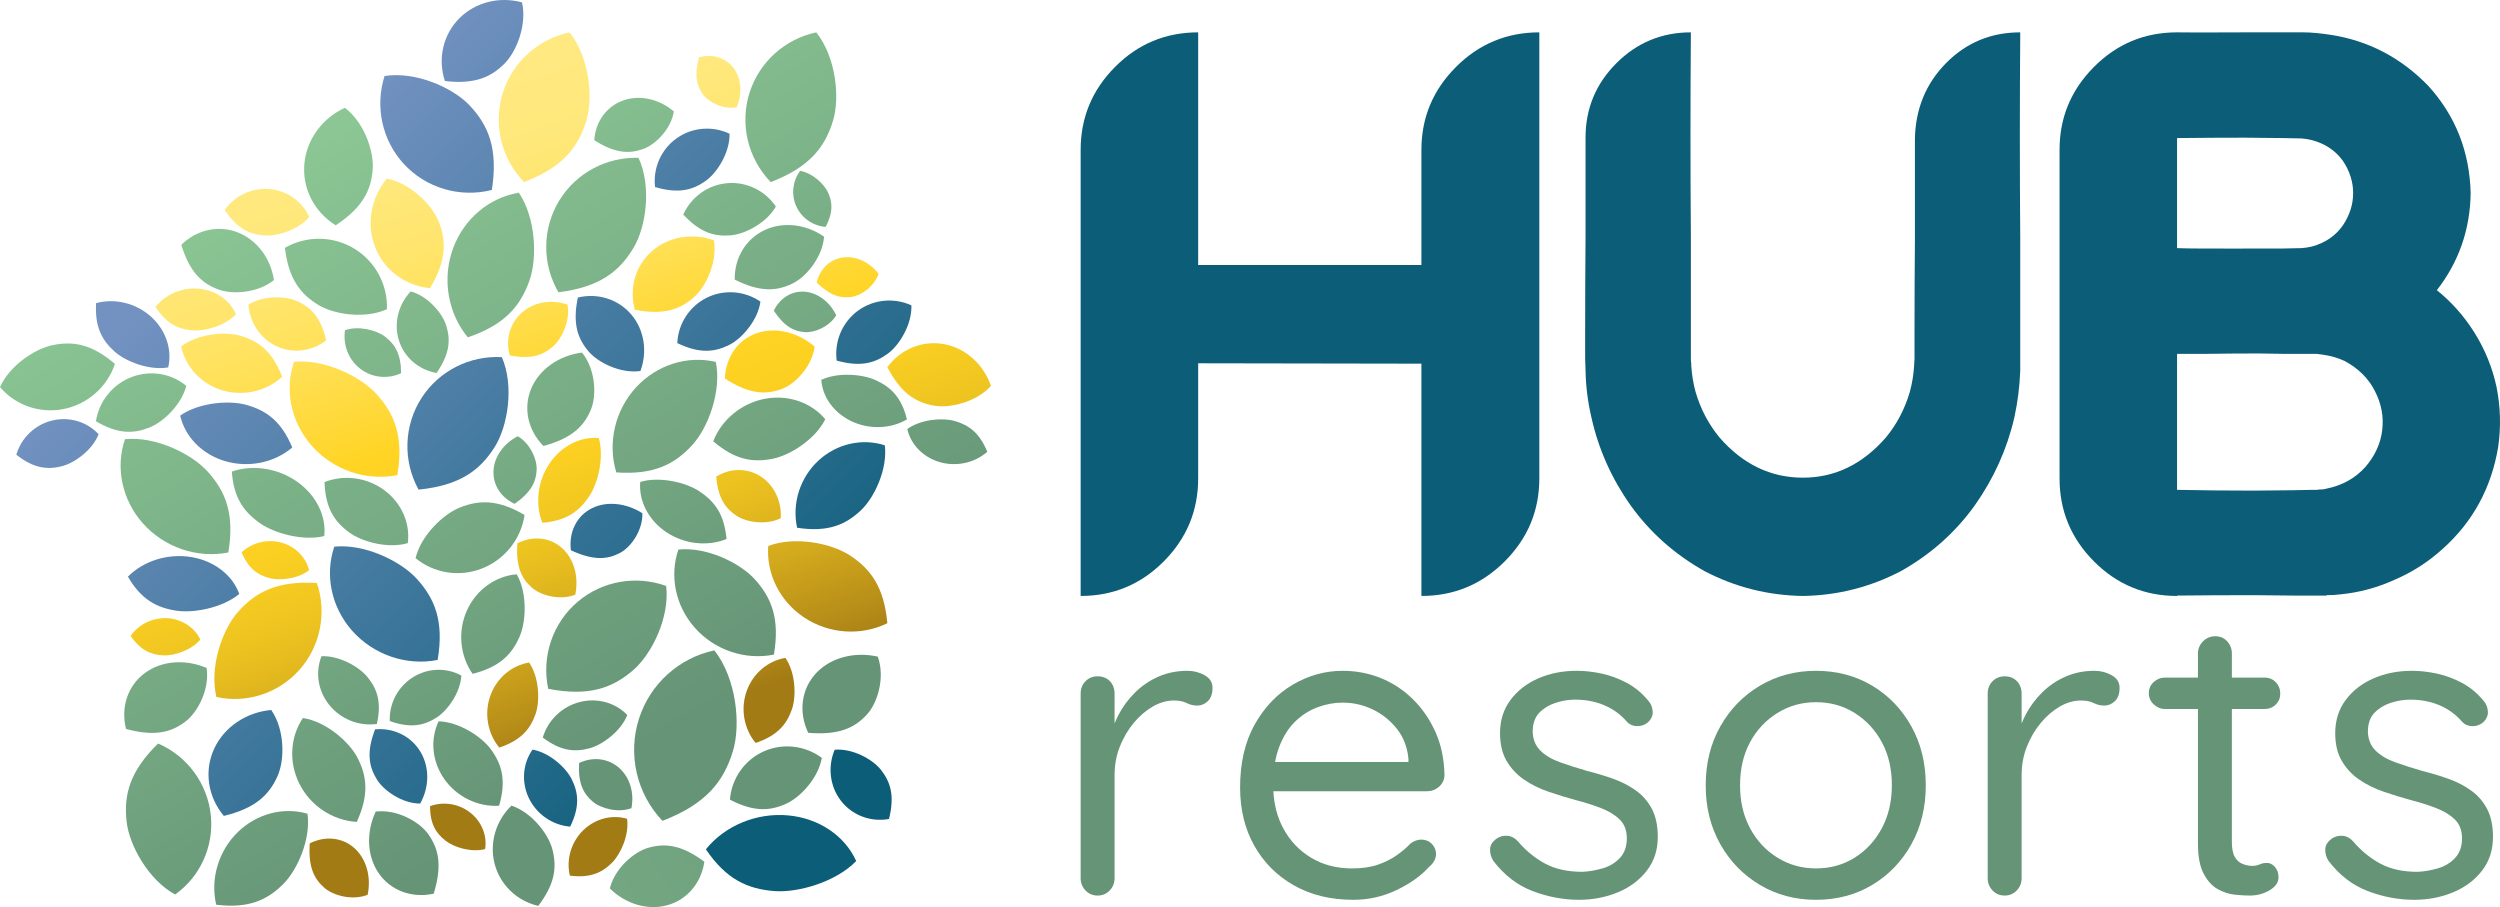 <?xml version="1.0" encoding="utf-8"?>
<!-- Generator: Adobe Illustrator 27.1.1, SVG Export Plug-In . SVG Version: 6.00 Build 0)  -->
<svg version="1.1" id="Laag_1" xmlns="http://www.w3.org/2000/svg" xmlns:xlink="http://www.w3.org/1999/xlink" x="0px" y="0px"
	 viewBox="0 0 899.721 326.449" enable-background="new 0 0 899.721 326.449" xml:space="preserve">
<g>
	<path fill="#0B5D78" d="M511.55,53.935c0-11.599,4.148-21.546,12.447-29.846c8.296-8.296,18.293-12.447,29.987-12.447v160.542
		c0,11.602-4.151,21.551-12.447,29.847c-8.299,8.299-18.296,12.447-29.987,12.447v-83.597l-80.342-0.14v41.443
		c0,11.602-4.129,21.551-12.377,29.847c-8.254,8.299-18.226,12.447-29.917,12.447V53.935c0-11.599,4.123-21.546,12.377-29.846
		c8.249-8.296,18.223-12.447,29.917-12.447v83.737h80.342V53.935z"/>
	<path fill="#0B5D78" d="M727.062,85.902c0,11.033,0,22.066,0,33.099v6.788v3.255v4.243c-0.19,5.658-0.899,11.316-2.123,16.974
		c-2.641,11.411-7.403,21.973-14.285,31.684c-6.98,9.714-15.842,17.587-26.592,23.62c-11.036,5.753-22.775,8.725-35.222,8.913
		c-12.543-0.188-24.329-3.159-35.362-8.913c-10.75-6.033-19.615-13.907-26.592-23.62c-6.885-9.711-11.599-20.273-14.145-31.684
		c-1.322-5.658-2.028-11.316-2.123-16.974l-0.14-4.243v-3.255v-6.788c0-11.221,0.048-22.49,0.14-33.806c0-11.882,0-23.763,0-35.645
		c0-10.467,3.7-19.401,11.106-26.805c7.4-7.402,16.338-11.103,26.802-11.103c-0.188,24.52-0.188,49.036,0,73.553
		c0,11.223,0,22.444,0,33.665v6.79v3.255c0,0.846,0.048,1.507,0.143,1.977c0,0.19,0,0.426,0,0.709
		c0.188,3.207,0.709,6.367,1.555,9.476c1.793,6.131,4.669,11.602,8.63,16.408c8.392,9.618,18.388,14.43,29.987,14.43
		c11.504,0,21.453-4.812,29.844-14.43c3.961-4.806,6.837-10.277,8.63-16.408c0.849-3.109,1.367-6.269,1.555-9.476l0.143-2.546
		v-3.395v-6.79c0-10.938,0.048-21.924,0.143-32.957c0-12.069,0-24.139,0-36.211c0.28-10.75,4.053-19.779,11.316-27.087
		c7.26-7.308,16.122-10.963,26.592-10.963C726.872,36.444,726.872,61.198,727.062,85.902z"/>
	<path fill="#0B5D78" d="M898.497,139.368c1.414,7.168,1.602,14.335,0.566,21.5c-2.454,14.711-9.1,26.926-19.943,36.636
		c-5.187,4.717-10.988,8.439-17.4,11.176c-6.224,2.829-12.73,4.574-19.52,5.232c-1.51,0.19-3.064,0.283-4.669,0.283
		c-0.092,0-0.235,0.048-0.423,0.143c-0.473,0-0.896,0-1.274,0c-1.319,0-2.403,0-3.252,0h-7.212l-14.288-0.143
		c-9.243,0-18.436,0.048-27.581,0.143v0.14c-11.694,0-21.668-4.148-29.917-12.447c-8.254-8.296-12.377-18.245-12.377-29.847V53.935
		c0-11.599,4.123-21.546,12.377-29.846c8.249-8.296,18.223-12.447,29.917-12.447h0.277c8.201,0.095,16.269,0,24.38,0h13.64h7.06
		c3.299,0,6.362,0.378,9.665,0.849c13.767,2.076,25.601,8.253,35.505,18.53c9.711,10.75,14.755,23.576,15.134,38.474
		c-0.19,13.108-4.243,24.753-12.164,34.938c5.28,4.243,9.758,9.289,13.439,15.135C894.301,125.697,896.987,132.299,898.497,139.368z
		 M807.97,49.55c-8.204,0-16.36,0.049-24.469,0.141v39.605c2.543,0.095,5.042,0.141,7.495,0.141c1.132,0,2.216,0,3.255,0h0.814
		c6.033,0.095,11.301,0,17.432,0h9.193l6.649-0.141c1.224-0.092,2.451-0.283,3.678-0.566c4.809-1.319,8.534-3.865,11.173-7.638
		c2.454-3.678,3.68-7.543,3.68-11.599c0-4.053-1.227-7.921-3.68-11.599c-2.734-3.77-6.504-6.27-11.316-7.497
		c-1.132-0.283-2.311-0.471-3.535-0.566l-6.789-0.141L807.97,49.55z M857.334,154.787c0.566-4.809-0.28-9.428-2.543-13.862
		c-2.263-4.619-5.944-8.296-11.036-11.033c-2.451-1.132-5.092-1.885-7.921-2.263l-2.12-0.283h-3.538h-0.566
		c-0.092,0-0.235,0-0.423,0c-0.095,0-0.235,0-0.423,0h-6.932l-9.053-0.14c-6.131,0-12.305,0.048-18.528,0.14
		c-1.039,0-2.123,0-3.255,0c-2.454,0-4.952,0-7.495,0v48.941c9.145,0.19,18.293,0.283,27.438,0.283l14.288-0.14l7.212-0.143
		c0.566,0,1.014,0,1.344,0s0.639-0.048,0.919-0.143c0.095,0,0.235,0,0.426,0c0.092,0,0.235,0,0.426,0
		c0.566,0,1.132-0.092,1.697-0.28c5.658-1.132,10.324-3.725,14.002-7.781C854.741,164.031,856.768,159.597,857.334,154.787z"/>
</g>
<g>
	
		<linearGradient id="SVGID_1_" gradientUnits="userSpaceOnUse" x1="5383.337" y1="-3144.053" x2="5736.539" y2="-2790.852" gradientTransform="matrix(0.229 -0.973 0.973 0.229 1781.698 6450.57)">
		<stop  offset="0" style="stop-color:#8BC694"/>
		<stop  offset="0.998" style="stop-color:#659476"/>
	</linearGradient>
	<path fill="url(#SVGID_1_)" d="M219.475,319.738c5.682,5.606,13.518,7.936,20.501,6.089c7.194-1.902,12.398-7.953,13.519-15.7
		c-8.217-6.087-14.08-6.749-20.111-5.046C228.074,306.582,221.206,312.578,219.475,319.738z"/>
</g>
<g>
	<path fill="#659476" d="M433.552,243.02c-1.884-1.068-3.945-1.602-6.181-1.602c-3.765,0-7.225,0.687-10.377,2.06
		c-3.155,1.374-5.952,3.258-8.394,5.647c-2.443,2.392-4.452,5.088-6.029,8.089c-0.549,1.045-1.018,2.102-1.449,3.165v-10.719
		c0-1.832-0.56-3.331-1.679-4.503c-1.121-1.168-2.594-1.754-4.426-1.754c-1.732,0-3.181,0.587-4.349,1.754
		c-1.171,1.172-1.756,2.671-1.756,4.503v66.386c0,1.731,0.585,3.205,1.756,4.425c1.168,1.221,2.617,1.832,4.349,1.832
		c1.729,0,3.179-0.61,4.35-1.832c1.168-1.22,1.755-2.694,1.755-4.425v-37.084c0-3.663,0.635-7.096,1.907-10.302
		c1.271-3.204,2.95-6.052,5.037-8.546c2.084-2.492,4.373-4.449,6.867-5.875c2.492-1.424,5.01-2.137,7.554-2.137
		c1.831,0,3.358,0.305,4.578,0.915c1.221,0.611,2.492,0.916,3.815,0.916c1.424,0,2.695-0.534,3.816-1.603
		c1.118-1.068,1.679-2.67,1.679-4.806C436.376,245.591,435.434,244.089,433.552,243.02z"/>
	<path fill="#659476" d="M517.87,283.157c1.22-1.068,1.882-2.416,1.985-4.044c-0.103-5.8-1.172-10.989-3.205-15.567
		c-2.037-4.578-4.758-8.547-8.164-11.903c-3.411-3.358-7.276-5.9-11.6-7.631c-4.325-1.729-8.877-2.594-13.658-2.594
		c-6.31,0-12.285,1.655-17.932,4.96c-5.646,3.307-10.224,8.087-13.734,14.345c-3.511,6.257-5.265,13.811-5.265,22.664
		c0,7.935,1.702,14.932,5.113,20.984c3.407,6.055,8.164,10.812,14.269,14.269c6.104,3.461,13.224,5.189,21.366,5.189
		c5.495,0,10.683-1.171,15.567-3.51c4.884-2.339,8.749-5.086,11.598-8.241c1.729-1.423,2.594-2.999,2.594-4.731
		c0-1.424-0.51-2.644-1.526-3.663c-1.018-1.015-2.289-1.526-3.815-1.526c-1.221,0-2.495,0.458-3.815,1.374
		c-1.324,1.426-2.953,2.823-4.884,4.197c-1.934,1.373-4.197,2.517-6.792,3.433c-2.594,0.915-5.723,1.373-9.386,1.373
		c-5.597,0-10.53-1.297-14.803-3.891c-4.273-2.594-7.606-6.128-9.996-10.606c-2.077-3.888-3.249-8.315-3.522-13.278h55.333
		C515.223,284.759,516.649,284.226,517.87,283.157z M466.059,259.73c2.389-2.339,5.086-4.067,8.088-5.188
		c3-1.118,6.028-1.679,9.08-1.679c3.763,0,7.349,0.816,10.759,2.442c3.408,1.629,6.308,3.945,8.699,6.944
		c2.389,3.003,3.789,6.589,4.197,10.76v1.22h-47.991c0.35-1.921,0.826-3.707,1.445-5.341
		C461.759,265.125,463.667,262.073,466.059,259.73z"/>
	<path fill="#659476" d="M537.403,309.788c-0.815-1.32-1.197-2.721-1.145-4.196c0.05-1.474,0.89-2.771,2.518-3.892
		c1.118-0.71,2.365-1.015,3.739-0.915c1.374,0.102,2.619,0.763,3.739,1.984c2.848,3.357,6.105,6.028,9.768,8.012
		c3.663,1.984,8.139,2.976,13.43,2.976c2.339-0.1,4.755-0.508,7.249-1.221c2.492-0.71,4.578-1.957,6.257-3.739
		c1.679-1.779,2.518-4.144,2.518-7.097c0-2.847-0.866-5.113-2.594-6.79c-1.731-1.679-3.995-3.053-6.792-4.121
		c-2.799-1.069-5.775-2.008-8.928-2.824c-3.357-0.916-6.665-1.932-9.919-3.053c-3.258-1.118-6.182-2.567-8.776-4.349
		c-2.594-1.779-4.681-4.018-6.257-6.715c-1.579-2.695-2.366-6.029-2.366-9.997c0-4.578,1.245-8.546,3.74-11.903
		c2.492-3.358,5.823-5.952,9.996-7.784c4.171-1.831,8.799-2.747,13.887-2.747c2.848,0,5.824,0.332,8.928,0.992
		c3.103,0.663,6.128,1.781,9.081,3.357c2.949,1.579,5.543,3.74,7.784,6.487c0.915,1.018,1.423,2.289,1.525,3.816
		c0.1,1.525-0.56,2.899-1.984,4.121c-1.12,0.815-2.365,1.197-3.739,1.145c-1.374-0.05-2.518-0.534-3.434-1.45
		c-2.239-2.645-4.96-4.655-8.164-6.029c-3.205-1.373-6.742-2.06-10.607-2.06c-2.341,0-4.681,0.381-7.02,1.145
		c-2.341,0.763-4.3,1.96-5.876,3.586c-1.578,1.629-2.365,3.918-2.365,6.867c0.1,2.748,1.015,4.987,2.747,6.715
		c1.729,1.731,4.068,3.129,7.02,4.197c2.95,1.068,6.205,2.112,9.768,3.129c3.255,0.815,6.384,1.755,9.386,2.824
		c2.999,1.068,5.723,2.467,8.164,4.196c2.443,1.731,4.373,3.945,5.8,6.639c1.424,2.697,2.137,6.08,2.137,10.148
		c0,4.681-1.324,8.726-3.968,12.132c-2.647,3.41-6.13,6.004-10.453,7.784c-4.326,1.779-8.981,2.671-13.964,2.671
		c-5.597,0-11.142-1.044-16.635-3.129C546.102,318.616,541.371,314.977,537.403,309.788z"/>
	<path fill="#659476" d="M693.067,282.623c0,7.936-1.731,15.008-5.188,21.213c-3.46,6.207-8.164,11.091-14.116,14.651
		c-5.952,3.563-12.694,5.342-20.221,5.342c-7.429,0-14.143-1.779-20.145-5.342c-6.005-3.559-10.759-8.444-14.269-14.651
		c-3.51-6.205-5.265-13.277-5.265-21.213c0-7.935,1.755-15.006,5.265-21.213c3.51-6.205,8.264-11.088,14.269-14.651
		c6.002-3.559,12.717-5.341,20.145-5.341c7.527,0,14.269,1.781,20.221,5.341c5.952,3.563,10.656,8.446,14.116,14.651
		C691.336,267.617,693.067,274.688,693.067,282.623z M680.859,282.623c0-5.899-1.198-11.064-3.587-15.49
		c-2.392-4.426-5.646-7.935-9.766-10.529c-4.121-2.595-8.776-3.892-13.964-3.892c-5.089,0-9.718,1.297-13.888,3.892
		c-4.173,2.594-7.454,6.103-9.843,10.529c-2.392,4.427-3.586,9.592-3.586,15.49c0,5.8,1.195,10.938,3.586,15.415
		c2.389,4.478,5.67,8.012,9.843,10.606c4.171,2.594,8.799,3.891,13.888,3.891c5.188,0,9.843-1.297,13.964-3.891
		c4.121-2.594,7.375-6.128,9.766-10.606C679.661,293.561,680.859,288.422,680.859,282.623z"/>
	<path fill="#659476" d="M759.988,243.02c-1.884-1.068-3.945-1.602-6.182-1.602c-3.764,0-7.225,0.687-10.377,2.06
		c-3.155,1.374-5.952,3.258-8.394,5.647c-2.442,2.392-4.452,5.088-6.029,8.089c-0.549,1.045-1.018,2.102-1.45,3.165v-10.719
		c0-1.832-0.56-3.331-1.679-4.503c-1.12-1.168-2.594-1.754-4.426-1.754c-1.732,0-3.181,0.587-4.349,1.754
		c-1.171,1.172-1.755,2.671-1.755,4.503v66.386c0,1.731,0.584,3.205,1.755,4.425c1.168,1.221,2.617,1.832,4.349,1.832
		c1.729,0,3.179-0.61,4.35-1.832c1.168-1.22,1.755-2.694,1.755-4.425v-37.084c0-3.663,0.635-7.096,1.907-10.302
		c1.271-3.204,2.95-6.052,5.037-8.546c2.084-2.492,4.373-4.449,6.867-5.875c2.492-1.424,5.01-2.137,7.554-2.137
		c1.832,0,3.358,0.305,4.578,0.915c1.221,0.611,2.492,0.916,3.815,0.916c1.424,0,2.695-0.534,3.816-1.603
		c1.117-1.068,1.679-2.67,1.679-4.806C762.811,245.591,761.869,244.089,759.988,243.02z"/>
	<g>
		<path fill="#659476" d="M814.992,255.152c1.627,0,2.976-0.533,4.044-1.602c1.069-1.068,1.602-2.366,1.602-3.891
			c0-1.626-0.533-3.001-1.602-4.12c-1.068-1.119-2.417-1.679-4.044-1.679h-11.77v-8.626c0-1.729-0.561-3.205-1.679-4.426
			c-1.12-1.221-2.544-1.832-4.273-1.832c-1.73,0-3.204,0.61-4.426,1.832c-1.22,1.221-1.831,2.697-1.831,4.426v8.626h-11.884
			c-1.527,0-2.876,0.534-4.045,1.602c-1.17,1.069-1.755,2.418-1.755,4.045c0,1.525,0.585,2.849,1.755,3.968
			c1.169,1.12,2.518,1.678,4.045,1.678h11.884v48.378c0,4.681,0.687,8.318,2.061,10.912c1.374,2.594,3.076,4.451,5.112,5.57
			c2.034,1.12,4.094,1.781,6.18,1.984c2.084,0.205,3.84,0.305,5.265,0.305c2.646,0,5.037-0.635,7.173-1.907
			c2.137-1.271,3.204-2.823,3.204-4.655c0-1.526-0.434-2.771-1.297-3.739c-0.865-0.966-1.807-1.451-2.824-1.451
			c-1.018,0-1.907,0.179-2.671,0.534c-0.762,0.358-1.654,0.534-2.67,0.534c-1.121,0-2.266-0.23-3.433-0.687
			c-1.172-0.458-2.113-1.297-2.824-2.518c-0.714-1.22-1.069-3.052-1.069-5.493v-47.768H814.992z"/>
		<path fill="#659476" d="M895.058,291.093c-1.426-2.694-3.357-4.908-5.8-6.639c-2.442-1.729-5.165-3.129-8.164-4.196
			c-3.002-1.069-6.13-2.009-9.386-2.823c-3.563-1.017-6.817-2.061-9.767-3.129c-2.952-1.069-5.291-2.466-7.02-4.197
			c-1.732-1.728-2.647-3.967-2.746-6.715c0-2.949,0.787-5.239,2.365-6.867c1.577-1.626,3.535-2.823,5.876-3.586
			c2.339-0.764,4.678-1.145,7.02-1.145c3.866,0,7.402,0.687,10.607,2.06c3.204,1.374,5.925,3.384,8.164,6.029
			c0.915,0.915,2.06,1.4,3.433,1.449c1.374,0.053,2.619-0.33,3.739-1.144c1.424-1.221,2.084-2.596,1.984-4.121
			c-0.102-1.526-0.61-2.798-1.525-3.816c-2.241-2.746-4.834-4.908-7.784-6.486c-2.953-1.575-5.977-2.694-9.081-3.357
			c-3.104-0.66-6.08-0.992-8.928-0.992c-5.088,0-9.717,0.915-13.887,2.747c-4.173,1.831-7.504,4.425-9.996,7.783
			c-2.495,3.357-3.74,7.325-3.74,11.903c0,3.968,0.787,7.302,2.366,9.997c1.577,2.697,3.663,4.936,6.257,6.715
			c2.594,1.781,5.518,3.231,8.775,4.349c3.255,1.121,6.562,2.137,9.919,3.053c3.153,0.815,6.129,1.755,8.928,2.824
			c2.797,1.068,5.06,2.441,6.791,4.12c1.728,1.678,2.594,3.944,2.594,6.79c0,2.953-0.84,5.318-2.518,7.097
			c-1.679,1.781-3.765,3.029-6.257,3.739c-2.494,0.714-4.91,1.121-7.249,1.221c-5.291,0-9.766-0.992-13.429-2.976
			c-3.663-1.984-6.92-4.655-9.768-8.012c-1.121-1.221-2.365-1.882-3.739-1.984c-1.374-0.1-2.621,0.205-3.739,0.915
			c-1.628,1.121-2.468,2.418-2.518,3.892c-0.052,1.475,0.33,2.876,1.145,4.196c3.968,5.19,8.699,8.828,14.193,10.912
			c5.493,2.084,11.038,3.129,16.635,3.129c4.983,0,9.638-0.892,13.964-2.671c4.323-1.779,7.807-4.373,10.453-7.783
			c2.644-3.407,3.969-7.452,3.969-12.133C897.195,297.173,896.482,293.79,895.058,291.093z"/>
	</g>
</g>
<g>
	
		<linearGradient id="SVGID_00000169532595363089951310000009362181925834027452_" gradientUnits="userSpaceOnUse" x1="159.823" y1="0.964" x2="357.991" y2="197.335">
		<stop  offset="0" style="stop-color:#7392C1"/>
		<stop  offset="0.248" style="stop-color:#5884AE"/>
		<stop  offset="1" style="stop-color:#0B5D78"/>
	</linearGradient>
	<path fill="url(#SVGID_00000169532595363089951310000009362181925834027452_)" d="M160.117,29.159
		c-2.67-8.082-0.629-16.823,5.301-22.682c5.757-5.689,14.34-7.833,22.453-5.621c1.806,7.858-1.843,17.479-6.175,21.897
		C176.778,27.769,170.875,30.416,160.117,29.159"/>
	
		<linearGradient id="SVGID_00000054950174015093266700000006972514124296685742_" gradientUnits="userSpaceOnUse" x1="134.752" y1="26.264" x2="332.92" y2="222.635">
		<stop  offset="0" style="stop-color:#7392C1"/>
		<stop  offset="0.248" style="stop-color:#5884AE"/>
		<stop  offset="1" style="stop-color:#0B5D78"/>
	</linearGradient>
	<path fill="url(#SVGID_00000054950174015093266700000006972514124296685742_)" d="M177.01,68.362
		c-11.539,2.93-23.778-0.71-31.76-9.456c-7.751-8.49-10.36-20.552-6.844-31.554c11.182-1.756,24.585,4.189,30.61,10.589
		C175.858,45.209,179.308,53.614,177.01,68.362"/>
	
		<linearGradient id="SVGID_00000011026712793920973860000005131614566800575421_" gradientUnits="userSpaceOnUse" x1="175.703" y1="-15.062" x2="373.872" y2="181.309">
		<stop  offset="0" style="stop-color:#7392C1"/>
		<stop  offset="0.248" style="stop-color:#5884AE"/>
		<stop  offset="1" style="stop-color:#0B5D78"/>
	</linearGradient>
	<path fill="url(#SVGID_00000011026712793920973860000005131614566800575421_)" d="M235.742,67.311
		c-0.797-6.924,2.274-13.74,7.975-17.684c5.532-3.83,12.735-4.4,18.843-1.497c0.141,6.625-4.355,13.934-8.543,16.929
		C249.265,68.457,244.118,69.799,235.742,67.311"/>
	
		<linearGradient id="SVGID_00000087374527153179618640000002485378073086925753_" gradientUnits="userSpaceOnUse" x1="151.294" y1="9.571" x2="349.462" y2="205.942">
		<stop  offset="0" style="stop-color:#7392C1"/>
		<stop  offset="0.248" style="stop-color:#5884AE"/>
		<stop  offset="1" style="stop-color:#0B5D78"/>
	</linearGradient>
	<path fill="url(#SVGID_00000087374527153179618640000002485378073086925753_)" d="M243.751,123.478
		c0.311-7.061,4.474-13.396,10.814-16.438c6.154-2.951,13.458-2.37,19.111,1.513c-0.917,6.659-6.591,13.258-11.262,15.588
		C257.11,126.788,251.741,127.31,243.751,123.478"/>
	
		<linearGradient id="SVGID_00000099644455184469331500000018341848189003345328_" gradientUnits="userSpaceOnUse" x1="86.997" y1="74.457" x2="285.165" y2="270.827">
		<stop  offset="0" style="stop-color:#7392C1"/>
		<stop  offset="0.248" style="stop-color:#5884AE"/>
		<stop  offset="1" style="stop-color:#0B5D78"/>
	</linearGradient>
	<path fill="url(#SVGID_00000099644455184469331500000018341848189003345328_)" d="M150.635,176.21
		c-5.74-10.43-5.296-23.19,1.158-33.118c6.266-9.637,17.284-15.198,28.818-14.562c4.512,10.379,2.133,24.846-2.545,32.289
		C172.753,169.269,165.486,174.723,150.635,176.21"/>
	
		<linearGradient id="SVGID_00000027606663294997460110000002618730311661756853_" gradientUnits="userSpaceOnUse" x1="44.676" y1="117.165" x2="242.844" y2="313.536">
		<stop  offset="0" style="stop-color:#7392C1"/>
		<stop  offset="0.248" style="stop-color:#5884AE"/>
		<stop  offset="1" style="stop-color:#0B5D78"/>
	</linearGradient>
	<path fill="url(#SVGID_00000027606663294997460110000002618730311661756853_)" d="M34.588,109.092
		c6.845-1.867,14.511,0.053,19.893,4.991c5.227,4.793,7.537,11.727,6.057,18.141c-6.698,1.184-15.21-2.052-19.261-5.663
		C36.679,122.46,34.075,117.653,34.588,109.092"/>
	
		<linearGradient id="SVGID_00000165943361141738933240000004092009398994148782_" gradientUnits="userSpaceOnUse" x1="177.056" y1="-16.427" x2="375.224" y2="179.944">
		<stop  offset="0" style="stop-color:#7392C1"/>
		<stop  offset="0.248" style="stop-color:#5884AE"/>
		<stop  offset="1" style="stop-color:#0B5D78"/>
	</linearGradient>
	<path fill="url(#SVGID_00000165943361141738933240000004092009398994148782_)" d="M301.114,129.769
		c-0.917-7.009,2.089-13.968,7.807-18.06c5.549-3.973,12.845-4.663,19.084-1.817c0.25,6.716-4.197,14.201-8.393,17.302
		C314.844,130.717,309.646,132.161,301.114,129.769"/>
	
		<linearGradient id="SVGID_00000090973642757505707740000010498543812425113997_" gradientUnits="userSpaceOnUse" x1="143.525" y1="17.411" x2="341.693" y2="213.782">
		<stop  offset="0" style="stop-color:#7392C1"/>
		<stop  offset="0.248" style="stop-color:#5884AE"/>
		<stop  offset="1" style="stop-color:#0B5D78"/>
	</linearGradient>
	<path fill="url(#SVGID_00000090973642757505707740000010498543812425113997_)" d="M286.866,189.928
		c-1.919-8.799,1.089-18.16,7.817-24.297c6.53-5.956,15.609-8.002,23.754-5.368c1.05,8.531-3.71,18.792-8.636,23.423
		C304.204,188.942,297.839,191.616,286.866,189.928"/>
	
		<linearGradient id="SVGID_00000054250883681409828920000003596066655069745083_" gradientUnits="userSpaceOnUse" x1="11.394" y1="150.751" x2="209.563" y2="347.122">
		<stop  offset="0" style="stop-color:#7392C1"/>
		<stop  offset="0.248" style="stop-color:#5884AE"/>
		<stop  offset="1" style="stop-color:#0B5D78"/>
	</linearGradient>
	<path fill="url(#SVGID_00000054250883681409828920000003596066655069745083_)" d="M5.872,163.662
		c1.778-6.136,6.806-10.9,13.056-12.359c6.068-1.418,12.399,0.486,16.569,4.969c-2.227,5.668-8.648,10.377-13.272,11.532
		C16.974,169.113,12.118,168.547,5.872,163.662"/>
	
		<linearGradient id="SVGID_00000090979722488566642770000014591019352697979521_" gradientUnits="userSpaceOnUse" x1="-12.022" y1="174.381" x2="186.147" y2="370.752">
		<stop  offset="0" style="stop-color:#7392C1"/>
		<stop  offset="0.248" style="stop-color:#5884AE"/>
		<stop  offset="1" style="stop-color:#0B5D78"/>
	</linearGradient>
	<path fill="url(#SVGID_00000090979722488566642770000014591019352697979521_)" d="M80.559,293.637
		c-5.83-6.961-7.158-16.314-3.44-24.277c3.61-7.727,11.447-13.017,20.499-13.847c4.87,7.061,4.918,17.875,2.254,23.827
		C96.849,286.097,91.913,290.887,80.559,293.637"/>
	
		<linearGradient id="SVGID_00000115503737813777446630000009590204064196517511_" gradientUnits="userSpaceOnUse" x1="40.839" y1="121.037" x2="239.007" y2="317.408">
		<stop  offset="0" style="stop-color:#7392C1"/>
		<stop  offset="0.248" style="stop-color:#5884AE"/>
		<stop  offset="1" style="stop-color:#0B5D78"/>
	</linearGradient>
	<path fill="url(#SVGID_00000115503737813777446630000009590204064196517511_)" d="M157.506,237.508
		c-11.226,2.213-23.085-1.836-30.776-10.52c-7.466-8.43-9.913-19.995-6.419-30.256c10.87-1.118,23.842,5.172,29.65,11.539
		C156.552,215.499,159.842,223.637,157.506,237.508"/>
	
		<linearGradient id="SVGID_00000165915807384744733960000016022543809304829610_" gradientUnits="userSpaceOnUse" x1="37.26" y1="124.648" x2="235.429" y2="321.019">
		<stop  offset="0" style="stop-color:#7392C1"/>
		<stop  offset="0.248" style="stop-color:#5884AE"/>
		<stop  offset="1" style="stop-color:#0B5D78"/>
	</linearGradient>
	<path fill="url(#SVGID_00000165915807384744733960000016022543809304829610_)" d="M205.207,297.495
		c-6.411-0.511-12.164-4.508-14.928-10.377c-2.682-5.697-2.157-12.327,1.368-17.347c6.044,1.05,12.04,6.429,14.156,10.756
		C208.207,285.442,208.682,290.346,205.207,297.495"/>
	
		<linearGradient id="SVGID_00000183949977539836709020000003911808041897014933_" gradientUnits="userSpaceOnUse" x1="129.971" y1="31.089" x2="328.139" y2="227.46">
		<stop  offset="0" style="stop-color:#7392C1"/>
		<stop  offset="0.248" style="stop-color:#5884AE"/>
		<stop  offset="1" style="stop-color:#0B5D78"/>
	</linearGradient>
	<path fill="url(#SVGID_00000183949977539836709020000003911808041897014933_)" d="M207.965,107.076
		c7.277-1.751,14.751,0.679,19.398,6.316c4.512,5.471,5.699,13.165,3.119,20.124c-7.014,1.007-15.128-2.898-18.643-7.026
		C207.848,121.803,206.008,116.429,207.965,107.076"/>
	
		<linearGradient id="SVGID_00000101822390819748682320000009492950233621250985_" gradientUnits="userSpaceOnUse" x1="8.769" y1="153.4" x2="206.937" y2="349.771">
		<stop  offset="0" style="stop-color:#7392C1"/>
		<stop  offset="0.248" style="stop-color:#5884AE"/>
		<stop  offset="1" style="stop-color:#0B5D78"/>
	</linearGradient>
	<path fill="url(#SVGID_00000101822390819748682320000009492950233621250985_)" d="M46.041,207.52
		c5.689-5.733,14.515-8.442,22.91-7.024c8.15,1.378,14.704,6.443,17.156,13.246c-5.961,5.014-16.438,7.002-22.692,6.03
		C56.314,218.67,50.772,215.743,46.041,207.52"/>
	
		<linearGradient id="SVGID_00000073702601346207396210000008546539356872751502_" gradientUnits="userSpaceOnUse" x1="45.338" y1="116.496" x2="243.507" y2="312.867">
		<stop  offset="0" style="stop-color:#7392C1"/>
		<stop  offset="0.248" style="stop-color:#5884AE"/>
		<stop  offset="1" style="stop-color:#0B5D78"/>
	</linearGradient>
	<path fill="url(#SVGID_00000073702601346207396210000008546539356872751502_)" d="M105.176,161.047
		c-6.477,5.526-15.825,7.406-24.262,4.877c-8.189-2.455-14.328-8.709-16.066-16.353c6.674-4.715,17.629-5.623,23.924-3.83
		C95.92,147.776,101.264,151.595,105.176,161.047"/>
	
		<linearGradient id="SVGID_00000141426705897575246290000018244798446343325835_" gradientUnits="userSpaceOnUse" x1="66.793" y1="94.845" x2="264.962" y2="291.216">
		<stop  offset="0" style="stop-color:#7392C1"/>
		<stop  offset="0.248" style="stop-color:#5884AE"/>
		<stop  offset="1" style="stop-color:#0B5D78"/>
	</linearGradient>
	<path fill="url(#SVGID_00000141426705897575246290000018244798446343325835_)" d="M254.043,305.661
		c6.857-8.544,18.267-13.253,29.616-12.21c11.017,1.012,20.368,7.294,24.476,16.423c-7.309,7.581-21.004,11.473-29.448,10.814
		C269.1,319.942,261.361,316.505,254.043,305.661"/>
	
		<linearGradient id="SVGID_00000023960608941351713280000014631899298527623316_" gradientUnits="userSpaceOnUse" x1="93.605" y1="67.788" x2="291.774" y2="264.158">
		<stop  offset="0" style="stop-color:#7392C1"/>
		<stop  offset="0.248" style="stop-color:#5884AE"/>
		<stop  offset="1" style="stop-color:#0B5D78"/>
	</linearGradient>
	<path fill="url(#SVGID_00000023960608941351713280000014631899298527623316_)" d="M205.454,198.034
		c-0.805-6.591,2.115-12.424,7.584-15.135c5.308-2.631,12.244-1.936,18.145,1.807c0.175,6.2-4.119,12.252-8.135,14.333
		C218.488,201.402,213.538,201.778,205.454,198.034"/>
	
		<linearGradient id="SVGID_00000142150975607042899170000002971005605713417092_" gradientUnits="userSpaceOnUse" x1="14.493" y1="147.624" x2="212.662" y2="343.995">
		<stop  offset="0" style="stop-color:#7392C1"/>
		<stop  offset="0.248" style="stop-color:#5884AE"/>
		<stop  offset="1" style="stop-color:#0B5D78"/>
	</linearGradient>
	<path fill="url(#SVGID_00000142150975607042899170000002971005605713417092_)" d="M134.989,262.474
		c6.764-0.622,13.086,2.543,16.407,8.221c3.222,5.509,3.146,12.582-0.19,18.503c-6.418-0.012-13.095-4.59-15.628-8.76
		C132.705,275.703,131.854,270.626,134.989,262.474"/>
</g>
<linearGradient id="SVGID_00000178928000664834418000000007132175479662460824_" gradientUnits="userSpaceOnUse" x1="248.083" y1="-25.915" x2="372.107" y2="189.778">
	<stop  offset="0" style="stop-color:#8BC694"/>
	<stop  offset="0.998" style="stop-color:#659476"/>
</linearGradient>
<path fill="url(#SVGID_00000178928000664834418000000007132175479662460824_)" d="M277.375,65.528
	c-8.281-8.553-11.211-20.98-7.595-32.257c3.509-10.944,12.675-19.208,23.97-21.629c7.087,8.824,8.595,23.409,6.039,31.821
	C296.887,53.013,291.311,60.186,277.375,65.528"/>
<linearGradient id="SVGID_00000114046617524652450750000009537132937146112427_" gradientUnits="userSpaceOnUse" x1="202.368" y1="0.371" x2="326.392" y2="216.064">
	<stop  offset="0" style="stop-color:#8BC694"/>
	<stop  offset="0.998" style="stop-color:#659476"/>
</linearGradient>
<path fill="url(#SVGID_00000114046617524652450750000009537132937146112427_)" d="M213.871,50.455
	c0.44-6.755,4.517-12.291,10.581-14.365c5.888-2.015,12.791-0.472,18.063,4.024c-1.005,6.283-6.516,11.875-10.989,13.489
	C226.451,55.435,221.357,55.217,213.871,50.455"/>
<linearGradient id="SVGID_00000119799856651782062320000001269490266779858837_" gradientUnits="userSpaceOnUse" x1="215.024" y1="-6.906" x2="339.047" y2="208.787">
	<stop  offset="0" style="stop-color:#8BC694"/>
	<stop  offset="0.998" style="stop-color:#659476"/>
</linearGradient>
<path fill="url(#SVGID_00000119799856651782062320000001269490266779858837_)" d="M245.906,77.216
	c2.884-6.453,9.083-10.815,16.096-11.315c6.808-0.484,13.387,2.74,17.219,8.429c-3.299,5.855-11.002,9.91-16.203,10.362
	C257.116,85.203,251.93,83.715,245.906,77.216"/>
<linearGradient id="SVGID_00000181074927335995618890000013438569007802853055_" gradientUnits="userSpaceOnUse" x1="239.086" y1="-20.742" x2="363.11" y2="194.951">
	<stop  offset="0" style="stop-color:#8BC694"/>
	<stop  offset="0.998" style="stop-color:#659476"/>
</linearGradient>
<path fill="url(#SVGID_00000181074927335995618890000013438569007802853055_)" d="M297.146,81.653
	c-4.67-0.368-8.769-3.275-10.635-7.544c-1.812-4.145-1.257-8.969,1.446-12.623c4.388,0.761,8.629,4.673,10.064,7.821
	C299.648,72.881,299.869,76.45,297.146,81.653"/>
<linearGradient id="SVGID_00000022524196030773108480000011994954661464919680_" gradientUnits="userSpaceOnUse" x1="221.095" y1="-10.397" x2="345.119" y2="205.296">
	<stop  offset="0" style="stop-color:#8BC694"/>
	<stop  offset="0.998" style="stop-color:#659476"/>
</linearGradient>
<path fill="url(#SVGID_00000022524196030773108480000011994954661464919680_)" d="M264.405,100.614
	c-0.122-7.844,4.073-14.729,10.898-17.863c6.623-3.042,14.755-2.11,21.274,2.434c-0.577,7.37-6.428,14.493-11.449,16.901
	C279.426,104.82,273.511,105.191,264.405,100.614"/>
<linearGradient id="SVGID_00000002375400458993347830000017647122366063342251_" gradientUnits="userSpaceOnUse" x1="177.315" y1="14.776" x2="301.339" y2="230.47">
	<stop  offset="0" style="stop-color:#8BC694"/>
	<stop  offset="0.998" style="stop-color:#659476"/>
</linearGradient>
<path fill="url(#SVGID_00000002375400458993347830000017647122366063342251_)" d="M200.981,105.187
	c-5.989-10.289-5.855-23.056,0.358-33.137c6.034-9.784,16.912-15.609,28.458-15.254c4.763,10.268,2.733,24.788-1.765,32.342
	C222.924,97.713,215.792,103.341,200.981,105.187"/>
<linearGradient id="SVGID_00000051372598011377514300000003531589000086020228_" gradientUnits="userSpaceOnUse" x1="219.521" y1="-9.492" x2="343.545" y2="206.201">
	<stop  offset="0" style="stop-color:#8BC694"/>
	<stop  offset="0.998" style="stop-color:#659476"/>
</linearGradient>
<path fill="url(#SVGID_00000051372598011377514300000003531589000086020228_)" d="M278.487,111.814
	c2.201-4.619,6.541-7.25,11.265-6.82c4.588,0.416,8.865,3.652,11.199,8.461c-2.456,4.112-7.79,6.333-11.298,6.078
	C285.672,119.241,282.257,117.5,278.487,111.814"/>
<linearGradient id="SVGID_00000008108020363188754980000011552482140823636377_" gradientUnits="userSpaceOnUse" x1="142.491" y1="34.8" x2="266.514" y2="250.494">
	<stop  offset="0" style="stop-color:#8BC694"/>
	<stop  offset="0.998" style="stop-color:#659476"/>
</linearGradient>
<path fill="url(#SVGID_00000008108020363188754980000011552482140823636377_)" d="M168.339,121.398
	c-7.252-8.852-9.28-21.218-5.254-32.096c3.905-10.561,12.947-18.181,23.64-19.944c6.117,9.054,6.694,23.462,3.825,31.585
	C187.29,110.167,181.669,116.909,168.339,121.398"/>
<linearGradient id="SVGID_00000093173487364643180920000002317906373797080200_" gradientUnits="userSpaceOnUse" x1="116.056" y1="50" x2="240.08" y2="265.693">
	<stop  offset="0" style="stop-color:#8BC694"/>
	<stop  offset="0.998" style="stop-color:#659476"/>
</linearGradient>
<path fill="url(#SVGID_00000093173487364643180920000002317906373797080200_)" d="M120.82,81.077
	c-7.76-4.782-12.105-13.345-11.269-22.227c0.808-8.621,6.38-16.283,14.566-20.056c6.893,5.194,10.525,15.585,10.01,22.184
	C133.543,68.471,130.52,74.703,120.82,81.077"/>
<linearGradient id="SVGID_00000160881252578767008410000000847639100123910574_" gradientUnits="userSpaceOnUse" x1="71.455" y1="75.645" x2="195.479" y2="291.339">
	<stop  offset="0" style="stop-color:#8BC694"/>
	<stop  offset="0.998" style="stop-color:#659476"/>
</linearGradient>
<path fill="url(#SVGID_00000160881252578767008410000000847639100123910574_)" d="M65.252,88.1
	c5.602-5.492,13.484-7.19,20.457-4.404c6.767,2.708,11.692,9.244,12.889,17.098c-5.74,4.659-14.933,5.324-20.139,3.341
	C72.548,101.886,68.206,97.854,65.252,88.1"/>
<linearGradient id="SVGID_00000163787688991273259220000008102586934107626388_" gradientUnits="userSpaceOnUse" x1="98.312" y1="60.203" x2="222.336" y2="275.896">
	<stop  offset="0" style="stop-color:#8BC694"/>
	<stop  offset="0.998" style="stop-color:#659476"/>
</linearGradient>
<path fill="url(#SVGID_00000163787688991273259220000008102586934107626388_)" d="M102.525,89.182
	c7.853-4.488,17.569-4.321,25.218,0.444c7.426,4.625,11.819,12.906,11.507,21.658c-7.833,3.559-18.877,1.945-24.61-1.505
	C108.132,105.861,103.874,100.422,102.525,89.182"/>
<linearGradient id="SVGID_00000026149473340376331400000002069827298411018887_" gradientUnits="userSpaceOnUse" x1="96.423" y1="61.289" x2="220.447" y2="276.983">
	<stop  offset="0" style="stop-color:#8BC694"/>
	<stop  offset="0.998" style="stop-color:#659476"/>
</linearGradient>
<path fill="url(#SVGID_00000026149473340376331400000002069827298411018887_)" d="M144.359,134.319
	c-4.94,2.259-10.668,1.595-14.863-1.726c-4.077-3.224-6.114-8.483-5.341-13.752c4.865-1.697,11.277-0.083,14.432,2.332
	C142.167,123.916,144.316,127.449,144.359,134.319"/>
<linearGradient id="SVGID_00000091694711335801971760000006599500557134647689_" gradientUnits="userSpaceOnUse" x1="115.547" y1="50.293" x2="239.571" y2="265.986">
	<stop  offset="0" style="stop-color:#8BC694"/>
	<stop  offset="0.998" style="stop-color:#659476"/>
</linearGradient>
<path fill="url(#SVGID_00000091694711335801971760000006599500557134647689_)" d="M197.298,247.89
	c-2.487-11.642,1.619-23.733,10.662-31.376c8.78-7.42,20.932-9.567,31.793-5.631c1.327,11.238-5.125,24.404-11.751,30.182
	C220.477,247.623,211.947,250.749,197.298,247.89"/>
<linearGradient id="SVGID_00000121253672545123369940000010516643950317075386_" gradientUnits="userSpaceOnUse" x1="56.946" y1="83.989" x2="180.97" y2="299.682">
	<stop  offset="0" style="stop-color:#8BC694"/>
	<stop  offset="0.998" style="stop-color:#659476"/>
</linearGradient>
<path fill="url(#SVGID_00000121253672545123369940000010516643950317075386_)" d="M140.274,259.5
	c-0.257-6.384,3.008-12.494,8.474-15.855c5.308-3.263,11.916-3.462,17.289-0.527c-0.32,6.078-4.918,12.579-8.94,15.135
	C152.531,261.158,147.744,262.159,140.274,259.5"/>
<linearGradient id="SVGID_00000111166030101057079320000003332622042042016385_" gradientUnits="userSpaceOnUse" x1="26.831" y1="101.304" x2="150.855" y2="316.998">
	<stop  offset="0" style="stop-color:#8BC694"/>
	<stop  offset="0.998" style="stop-color:#659476"/>
</linearGradient>
<path fill="url(#SVGID_00000111166030101057079320000003332622042042016385_)" d="M156.083,321.624
	c-7.906,1.722-15.551-1.138-19.839-7.433c-4.162-6.112-4.551-14.568-1.033-22.12c7.544-0.919,15.701,3.577,18.957,8.191
	C157.868,305.499,159.214,311.436,156.083,321.624"/>
<linearGradient id="SVGID_00000089541284598577634840000002270297243522582433_" gradientUnits="userSpaceOnUse" x1="121.913" y1="46.632" x2="245.937" y2="262.325">
	<stop  offset="0" style="stop-color:#8BC694"/>
	<stop  offset="0.998" style="stop-color:#659476"/>
</linearGradient>
<path fill="url(#SVGID_00000089541284598577634840000002270297243522582433_)" d="M238.4,295.406
	c-9.3-9.782-12.551-23.958-8.429-36.794c4.004-12.46,14.372-21.838,27.117-24.552c7.95,10.088,9.592,26.715,6.674,36.292
	C260.45,281.224,254.134,289.374,238.4,295.406"/>
<linearGradient id="SVGID_00000155860248300298980180000006075937962794020014_" gradientUnits="userSpaceOnUse" x1="20.565" y1="104.907" x2="144.589" y2="320.601">
	<stop  offset="0" style="stop-color:#8BC694"/>
	<stop  offset="0.998" style="stop-color:#659476"/>
</linearGradient>
<path fill="url(#SVGID_00000155860248300298980180000006075937962794020014_)" d="M82.167,198.831
	c-11.226,2.213-23.085-1.836-30.776-10.52c-7.466-8.43-9.913-19.995-6.419-30.256c10.87-1.118,23.842,5.172,29.65,11.539
	C81.212,176.821,84.503,184.96,82.167,198.831"/>
<linearGradient id="SVGID_00000133497193966429152370000016249605082877594802_" gradientUnits="userSpaceOnUse" x1="152.699" y1="28.931" x2="276.722" y2="244.624">
	<stop  offset="0" style="stop-color:#8BC694"/>
	<stop  offset="0.998" style="stop-color:#659476"/>
</linearGradient>
<path fill="url(#SVGID_00000133497193966429152370000016249605082877594802_)" d="M278.514,235.585
	c-10.411,2.086-21.393-1.648-28.498-9.701c-6.9-7.814-9.139-18.559-5.876-28.104c10.08-1.067,22.088,4.746,27.454,10.649
	C277.685,215.128,280.714,222.685,278.514,235.585"/>
<linearGradient id="SVGID_00000016768776468228609780000008829456753302802863_" gradientUnits="userSpaceOnUse" x1="221.775" y1="-10.788" x2="345.799" y2="204.905">
	<stop  offset="0" style="stop-color:#8BC694"/>
	<stop  offset="0.998" style="stop-color:#659476"/>
</linearGradient>
<path fill="url(#SVGID_00000016768776468228609780000008829456753302802863_)" d="M326.395,150.934
	c-5.886,3.464-13.608,3.71-20.041,0.63c-6.244-2.988-10.362-8.672-10.78-14.865c5.942-2.806,14.824-2.079,19.638,0.143
	C320.674,139.364,324.465,143.045,326.395,150.934"/>
<linearGradient id="SVGID_00000156572236384197421140000012361674661409118868_" gradientUnits="userSpaceOnUse" x1="237.982" y1="-20.107" x2="362.006" y2="195.586">
	<stop  offset="0" style="stop-color:#8BC694"/>
	<stop  offset="0.998" style="stop-color:#659476"/>
</linearGradient>
<path fill="url(#SVGID_00000156572236384197421140000012361674661409118868_)" d="M355.315,162.582
	c-4.588,4.062-11.242,5.483-17.267,3.681c-5.85-1.751-10.253-6.28-11.53-11.846c4.734-3.472,12.538-4.189,17.032-2.913
	C348.655,152.951,352.482,155.71,355.315,162.582"/>
<linearGradient id="SVGID_00000145033228248818473140000016255425779264485790_" gradientUnits="userSpaceOnUse" x1="140.337" y1="36.039" x2="264.361" y2="251.732">
	<stop  offset="0" style="stop-color:#8BC694"/>
	<stop  offset="0.998" style="stop-color:#659476"/>
</linearGradient>
<path fill="url(#SVGID_00000145033228248818473140000016255425779264485790_)" d="M195.577,160.509
	c-5.692-5.796-7.359-13.832-4.316-20.858c2.954-6.822,9.91-11.695,18.196-12.76c4.816,5.92,5.371,15.267,3.205,20.514
	C210.201,153.366,205.888,157.696,195.577,160.509"/>
<linearGradient id="SVGID_00000093137186230397792590000015004248894131999421_" gradientUnits="userSpaceOnUse" x1="-13.197" y1="124.32" x2="110.827" y2="340.014">
	<stop  offset="0" style="stop-color:#8BC694"/>
	<stop  offset="0.998" style="stop-color:#659476"/>
</linearGradient>
<path fill="url(#SVGID_00000093137186230397792590000015004248894131999421_)" d="M45.351,262.336
	c-1.97-7.88,0.666-15.653,6.851-20.17c6.001-4.383,14.469-5.059,22.154-1.777c1.15,7.544-3.108,15.882-7.637,19.31
	C61.579,263.588,55.665,265.137,45.351,262.336"/>
<linearGradient id="SVGID_00000021116642223850769600000015768989227180136856_" gradientUnits="userSpaceOnUse" x1="-12.359" y1="123.839" x2="111.664" y2="339.532">
	<stop  offset="0" style="stop-color:#8BC694"/>
	<stop  offset="0.998" style="stop-color:#659476"/>
</linearGradient>
<path fill="url(#SVGID_00000021116642223850769600000015768989227180136856_)" d="M77.812,325.601
	c-2.184-9.322,0.83-19.417,7.834-26.198c6.8-6.582,16.363-9.081,25.019-6.55c1.26,9.066-3.589,20.182-8.717,25.295
	C96.125,323.95,89.443,327.023,77.812,325.601"/>
<linearGradient id="SVGID_00000163075233975815091280000000300786099071692717_" gradientUnits="userSpaceOnUse" x1="58.758" y1="82.947" x2="182.781" y2="298.64">
	<stop  offset="0" style="stop-color:#8BC694"/>
	<stop  offset="0.998" style="stop-color:#659476"/>
</linearGradient>
<path fill="url(#SVGID_00000163075233975815091280000000300786099071692717_)" d="M193.719,326.018
	c-7.766-1.79-13.837-7.685-15.75-15.303c-1.858-7.398,0.476-15.337,6.09-20.78c7.177,2.376,13.197,9.991,14.705,15.624
	C200.475,311.955,199.816,317.987,193.719,326.018"/>
<linearGradient id="SVGID_00000085943309513429294670000012021483859075933092_" gradientUnits="userSpaceOnUse" x1="139.184" y1="36.702" x2="263.208" y2="252.395">
	<stop  offset="0" style="stop-color:#8BC694"/>
	<stop  offset="0.998" style="stop-color:#659476"/>
</linearGradient>
<path fill="url(#SVGID_00000085943309513429294670000012021483859075933092_)" d="M262.695,287.772
	c0.593-7.666,5.351-14.386,12.353-17.438c6.795-2.962,14.715-2.035,20.718,2.415c-1.238,7.202-7.644,14.152-12.808,16.496
	C277.097,291.908,271.242,292.26,262.695,287.772"/>
<linearGradient id="SVGID_00000087373312099369587720000006672240777376221065_" gradientUnits="userSpaceOnUse" x1="191.589" y1="6.569" x2="315.612" y2="222.262">
	<stop  offset="0" style="stop-color:#8BC694"/>
	<stop  offset="0.998" style="stop-color:#659476"/>
</linearGradient>
<path fill="url(#SVGID_00000087373312099369587720000006672240777376221065_)" d="M256.689,158.802
	c3.049-7.871,10.282-13.772,18.775-15.313c8.247-1.495,16.478,1.338,21.542,7.401c-3.595,7.234-12.677,12.988-18.971,14.224
	C270.89,166.515,264.479,165.503,256.689,158.802"/>
<linearGradient id="SVGID_00000059993671160673566860000005947451772136488586_" gradientUnits="userSpaceOnUse" x1="47.591" y1="89.368" x2="171.615" y2="305.061">
	<stop  offset="0" style="stop-color:#8BC694"/>
	<stop  offset="0.998" style="stop-color:#659476"/>
</linearGradient>
<path fill="url(#SVGID_00000059993671160673566860000005947451772136488586_)" d="M83.439,169.715
	c7.63-2.65,16.749-1.203,23.665,3.763c6.715,4.819,10.375,12.251,9.587,19.438c-7.559,1.884-17.843-0.936-23.034-4.557
	C87.765,184.246,84.072,179.182,83.439,169.715"/>
<linearGradient id="SVGID_00000154409172001586202080000014801735186101630088_" gradientUnits="userSpaceOnUse" x1="70.051" y1="76.453" x2="194.075" y2="292.146">
	<stop  offset="0" style="stop-color:#8BC694"/>
	<stop  offset="0.998" style="stop-color:#659476"/>
</linearGradient>
<path fill="url(#SVGID_00000154409172001586202080000014801735186101630088_)" d="M116.787,173.502
	c7.105-2.833,15.466-1.665,21.697,3.041c6.051,4.569,9.212,11.801,8.279,18.92c-7.015,2.076-16.411-0.418-21.09-3.846
	C120.361,187.726,117.101,182.831,116.787,173.502"/>
<linearGradient id="SVGID_00000031199994862360885130000010186187919595541644_" gradientUnits="userSpaceOnUse" x1="87.145" y1="66.624" x2="211.169" y2="282.317">
	<stop  offset="0" style="stop-color:#8BC694"/>
	<stop  offset="0.998" style="stop-color:#659476"/>
</linearGradient>
<path fill="url(#SVGID_00000031199994862360885130000010186187919595541644_)" d="M170.083,242.512
	c-4.649-6.667-5.403-15.537-1.955-23.018c3.348-7.265,10.17-12.162,17.841-12.823c3.834,6.75,3.452,16.985,0.972,22.578
	C184.124,235.602,179.77,240.068,170.083,242.512"/>
<linearGradient id="SVGID_00000136379046688723045340000004712630660034595771_" gradientUnits="userSpaceOnUse" x1="95.725" y1="61.691" x2="219.749" y2="277.384">
	<stop  offset="0" style="stop-color:#8BC694"/>
	<stop  offset="0.998" style="stop-color:#659476"/>
</linearGradient>
<path fill="url(#SVGID_00000136379046688723045340000004712630660034595771_)" d="M195.342,265.439
	c1.826-6.268,6.99-11.208,13.407-12.816c6.229-1.561,12.728,0.241,17.008,4.71c-2.29,5.799-8.88,10.712-13.63,11.979
	C206.738,270.747,201.752,270.271,195.342,265.439"/>
<linearGradient id="SVGID_00000124849101930731346200000009344434800572044164_" gradientUnits="userSpaceOnUse" x1="37.237" y1="95.321" x2="161.261" y2="311.015">
	<stop  offset="0" style="stop-color:#8BC694"/>
	<stop  offset="0.998" style="stop-color:#659476"/>
</linearGradient>
<path fill="url(#SVGID_00000124849101930731346200000009344434800572044164_)" d="M135.632,260.535
	c-6.463,0.921-13.092-1.746-17.206-6.927c-3.992-5.03-5.03-11.695-2.725-17.435c6.227-0.309,13.423,3.669,16.533,7.472
	C135.767,247.963,137.39,252.7,135.632,260.535"/>
<linearGradient id="SVGID_00000018952794554663762690000013696995427693808786_" gradientUnits="userSpaceOnUse" x1="161.199" y1="24.043" x2="285.222" y2="239.737">
	<stop  offset="0" style="stop-color:#7392C1"/>
	<stop  offset="0.248" style="stop-color:#5884AE"/>
	<stop  offset="1" style="stop-color:#0B5D78"/>
</linearGradient>
<path fill="url(#SVGID_00000018952794554663762690000013696995427693808786_)" d="M319.939,294.742
	c-6.657,1.203-13.355-1.364-17.384-6.671c-3.909-5.147-4.734-12.123-2.164-18.249c6.394-0.547,13.623,3.38,16.676,7.269
	C320.53,281.508,322.023,286.435,319.939,294.742"/>
<linearGradient id="SVGID_00000100372282353094603540000002050914011567576511_" gradientUnits="userSpaceOnUse" x1="165.71" y1="21.449" x2="289.734" y2="237.142">
	<stop  offset="0" style="stop-color:#8BC694"/>
	<stop  offset="0.998" style="stop-color:#659476"/>
</linearGradient>
<path fill="url(#SVGID_00000100372282353094603540000002050914011567576511_)" d="M221.792,170.017
	c-3.221-10.628-0.45-22.459,7.2-30.706c7.427-8.006,18.367-11.466,28.621-9.066c2.129,10.389-2.702,23.507-8.294,29.716
	C242.971,167.009,235.422,170.958,221.792,170.017"/>
<linearGradient id="SVGID_00000045610209234613127280000017215570889149241519_" gradientUnits="userSpaceOnUse" x1="112.91" y1="51.809" x2="236.933" y2="267.503">
	<stop  offset="0" style="stop-color:#8BC694"/>
	<stop  offset="0.998" style="stop-color:#659476"/>
</linearGradient>
<path fill="url(#SVGID_00000045610209234613127280000017215570889149241519_)" d="M157.122,134.225
	c-6.509-1.121-11.76-5.707-13.622-11.911c-1.806-6.02-0.16-12.684,4.304-17.435c6.042,1.632,11.311,7.642,12.765,12.223
	C162.221,122.304,161.89,127.313,157.122,134.225"/>
<linearGradient id="SVGID_00000127727324030939001000000001992578846260126896_" gradientUnits="userSpaceOnUse" x1="94.131" y1="62.607" x2="218.155" y2="278.3">
	<stop  offset="0" style="stop-color:#8BC694"/>
	<stop  offset="0.998" style="stop-color:#659476"/>
</linearGradient>
<path fill="url(#SVGID_00000127727324030939001000000001992578846260126896_)" d="M188.783,185.332
	c-1.279,8.755-7.277,16.215-15.573,19.358c-8.053,3.052-17.093,1.59-23.657-3.812c1.984-8.191,9.9-15.831,16.023-18.259
	C172.528,179.864,179.294,179.757,188.783,185.332"/>
<linearGradient id="SVGID_00000141414313193494134050000011098446006321113998_" gradientUnits="userSpaceOnUse" x1="155.608" y1="27.258" x2="279.632" y2="242.951">
	<stop  offset="0" style="stop-color:#8BC694"/>
	<stop  offset="0.998" style="stop-color:#659476"/>
</linearGradient>
<path fill="url(#SVGID_00000141414313193494134050000011098446006321113998_)" d="M261.465,193.985
	c-6.959,2.815-15.373,1.819-21.836-2.584c-6.275-4.277-9.796-11.141-9.22-17.96c6.908-2.089,16.422,0.153,21.272,3.362
	C257.183,180.441,260.684,185.072,261.465,193.985"/>
<linearGradient id="SVGID_00000071557191213910658530000001792420354132558002_" gradientUnits="userSpaceOnUse" x1="-31.082" y1="134.605" x2="92.942" y2="350.298">
	<stop  offset="0" style="stop-color:#8BC694"/>
	<stop  offset="0.998" style="stop-color:#659476"/>
</linearGradient>
<path fill="url(#SVGID_00000071557191213910658530000001792420354132558002_)" d="M56.897,267.578
	c10.554,4.541,17.873,14.554,18.986,25.996c1.082,11.107-3.841,21.938-12.866,28.345c-9.604-5.234-16.494-17.71-17.448-26.191
	C44.483,286.097,46.659,277.588,56.897,267.578"/>
<linearGradient id="SVGID_00000068649018109677493810000006547694481459478670_" gradientUnits="userSpaceOnUse" x1="19.396" y1="105.58" x2="143.42" y2="321.273">
	<stop  offset="0" style="stop-color:#8BC694"/>
	<stop  offset="0.998" style="stop-color:#659476"/>
</linearGradient>
<path fill="url(#SVGID_00000068649018109677493810000006547694481459478670_)" d="M128.399,295.796
	c-8.741-0.533-16.703-5.83-20.662-13.749c-3.842-7.688-3.351-16.727,1.274-23.65c8.262,1.277,16.601,8.447,19.628,14.286
	C132.073,279.311,132.887,285.975,128.399,295.796"/>
<linearGradient id="SVGID_00000124857460783453188530000006903717715867010201_" gradientUnits="userSpaceOnUse" x1="58.106" y1="83.322" x2="182.13" y2="299.015">
	<stop  offset="0" style="stop-color:#8BC694"/>
	<stop  offset="0.998" style="stop-color:#659476"/>
</linearGradient>
<path fill="url(#SVGID_00000124857460783453188530000006903717715867010201_)" d="M179.62,289.974
	c-7.681,0.489-15.305-3.246-19.784-9.698c-4.35-6.261-5.101-14.168-1.975-20.688c7.36,0.211,15.558,5.533,18.955,10.275
	C180.671,275.25,182.248,280.95,179.62,289.974"/>
<linearGradient id="SVGID_00000069365851715369371970000015732862486734064061_" gradientUnits="userSpaceOnUse" x1="7.588" y1="112.369" x2="131.612" y2="328.062">
	<stop  offset="0" style="stop-color:#8BC694"/>
	<stop  offset="0.998" style="stop-color:#659476"/>
</linearGradient>
<path fill="url(#SVGID_00000069365851715369371970000015732862486734064061_)" d="M41.367,130.974
	c-2.813,8.388-10.039,14.666-18.76,16.289C14.141,148.835,5.5,145.793,0,139.313c3.407-7.71,12.551-13.823,19.009-15.125
	C26.341,122.71,33.02,123.804,41.367,130.974"/>
<linearGradient id="SVGID_00000030486812990543513800000016151565734092205206_" gradientUnits="userSpaceOnUse" x1="25.848" y1="101.87" x2="149.871" y2="317.563">
	<stop  offset="0" style="stop-color:#8BC694"/>
	<stop  offset="0.998" style="stop-color:#659476"/>
</linearGradient>
<path fill="url(#SVGID_00000030486812990543513800000016151565734092205206_)" d="M34.524,151.599
	c1.102-7.226,6.1-13.375,12.973-15.952c6.672-2.499,14.14-1.269,19.536,3.209c-1.683,6.761-8.266,13.051-13.34,15.04
	C47.931,156.155,42.337,156.226,34.524,151.599"/>
<linearGradient id="SVGID_00000033340075126694331030000004449341459880927136_" gradientUnits="userSpaceOnUse" x1="116.579" y1="49.699" x2="240.603" y2="265.393">
	<stop  offset="0" style="stop-color:#8BC694"/>
	<stop  offset="0.998" style="stop-color:#659476"/>
</linearGradient>
<path fill="url(#SVGID_00000033340075126694331030000004449341459880927136_)" d="M185.205,181.32
	c-4.992-2.295-7.919-6.937-7.593-12.055c0.319-4.969,3.657-9.657,8.728-12.269c4.459,2.579,6.976,8.305,6.798,12.103
	C192.937,173.409,191.172,177.136,185.205,181.32"/>
<linearGradient id="SVGID_00000126322187400981154670000016585128659065278852_" gradientUnits="userSpaceOnUse" x1="92.21" y1="63.712" x2="216.234" y2="279.405">
	<stop  offset="0" style="stop-color:#8BC694"/>
	<stop  offset="0.998" style="stop-color:#659476"/>
</linearGradient>
<path fill="url(#SVGID_00000126322187400981154670000016585128659065278852_)" d="M208.402,274.598
	c4.987-2.381,10.564-1.688,14.472,1.802c3.793,3.387,5.461,8.916,4.369,14.462c-4.88,1.79-11.07,0.1-14.01-2.441
	C209.893,285.541,208.008,281.826,208.402,274.598"/>
<linearGradient id="SVGID_00000167385820990848744510000017213788362248108170_" gradientUnits="userSpaceOnUse" x1="170.401" y1="18.752" x2="294.425" y2="234.445">
	<stop  offset="0" style="stop-color:#8BC694"/>
	<stop  offset="0.998" style="stop-color:#659476"/>
</linearGradient>
<path fill="url(#SVGID_00000167385820990848744510000017213788362248108170_)" d="M290.863,263.732
	c-3.579-7.554-2.462-15.852,2.91-21.535c5.211-5.517,13.669-7.764,22.123-5.893c2.679,7.367,0.029,16.538-3.88,20.819
	C307.581,261.982,301.89,264.635,290.863,263.732"/>
<linearGradient id="SVGID_00000092440327531400607880000017666305257813987989_" gradientUnits="userSpaceOnUse" x1="62.92" y1="69.87" x2="138.371" y2="293.013">
	<stop  offset="0" style="stop-color:#FFE980"/>
	<stop  offset="0.091" style="stop-color:#FFE87B"/>
	<stop  offset="0.196" style="stop-color:#FFE56D"/>
	<stop  offset="0.308" style="stop-color:#FFE056"/>
	<stop  offset="0.424" style="stop-color:#FFD836"/>
	<stop  offset="0.481" style="stop-color:#FFD423"/>
	<stop  offset="0.58" style="stop-color:#FACF22"/>
	<stop  offset="0.694" style="stop-color:#ECC220"/>
	<stop  offset="0.815" style="stop-color:#D5AB1D"/>
	<stop  offset="0.941" style="stop-color:#B58C18"/>
	<stop  offset="1" style="stop-color:#A37B15"/>
</linearGradient>
<path fill="url(#SVGID_00000092440327531400607880000017666305257813987989_)" d="M86.716,120.889
	c-5.675-1.699-15.539-0.774-21.534,3.8c1.592,7.36,7.141,13.362,14.527,15.69c7.61,2.4,16.022,0.544,21.836-4.811
	C97.989,126.476,93.163,122.817,86.716,120.889z"/>
<linearGradient id="SVGID_00000116929458557443252760000012058592267973089707_" gradientUnits="userSpaceOnUse" x1="90.576" y1="60.519" x2="166.028" y2="283.662">
	<stop  offset="0" style="stop-color:#FFE980"/>
	<stop  offset="0.091" style="stop-color:#FFE87B"/>
	<stop  offset="0.196" style="stop-color:#FFE56D"/>
	<stop  offset="0.308" style="stop-color:#FFE056"/>
	<stop  offset="0.424" style="stop-color:#FFD836"/>
	<stop  offset="0.481" style="stop-color:#FFD423"/>
	<stop  offset="0.58" style="stop-color:#FACF22"/>
	<stop  offset="0.694" style="stop-color:#ECC220"/>
	<stop  offset="0.815" style="stop-color:#D5AB1D"/>
	<stop  offset="0.941" style="stop-color:#B58C18"/>
	<stop  offset="1" style="stop-color:#A37B15"/>
</linearGradient>
<path fill="url(#SVGID_00000116929458557443252760000012058592267973089707_)" d="M95.031,84.741
	c4.749,0.394,12.343-2.003,16.273-6.652c-2.507-5.587-7.892-9.424-14.092-10.032c-6.387-0.627-12.68,2.268-16.336,7.508
	C85.222,82.198,89.638,84.294,95.031,84.741z"/>
<linearGradient id="SVGID_00000164481637941631307600000003043326171892016817_" gradientUnits="userSpaceOnUse" x1="43.88" y1="76.308" x2="119.332" y2="299.451">
	<stop  offset="0" style="stop-color:#FFE980"/>
	<stop  offset="0.091" style="stop-color:#FFE87B"/>
	<stop  offset="0.196" style="stop-color:#FFE56D"/>
	<stop  offset="0.308" style="stop-color:#FFE056"/>
	<stop  offset="0.424" style="stop-color:#FFD836"/>
	<stop  offset="0.481" style="stop-color:#FFD423"/>
	<stop  offset="0.58" style="stop-color:#FACF22"/>
	<stop  offset="0.694" style="stop-color:#ECC220"/>
	<stop  offset="0.815" style="stop-color:#D5AB1D"/>
	<stop  offset="0.941" style="stop-color:#B58C18"/>
	<stop  offset="1" style="stop-color:#A37B15"/>
</linearGradient>
<path fill="url(#SVGID_00000164481637941631307600000003043326171892016817_)" d="M114.04,209.812
	c-14.293-0.866-22.059,3.231-28.469,10.503c-5.645,6.402-10.265,19.883-7.697,30.514c10.807,2.387,22.138-1.237,29.645-9.492
	C115.251,232.829,117.761,220.682,114.04,209.812z"/>
<linearGradient id="SVGID_00000038380202035085330860000012093444930199842461_" gradientUnits="userSpaceOnUse" x1="56.959" y1="71.885" x2="132.411" y2="295.029">
	<stop  offset="0" style="stop-color:#FFE980"/>
	<stop  offset="0.091" style="stop-color:#FFE87B"/>
	<stop  offset="0.196" style="stop-color:#FFE56D"/>
	<stop  offset="0.308" style="stop-color:#FFE056"/>
	<stop  offset="0.424" style="stop-color:#FFD836"/>
	<stop  offset="0.481" style="stop-color:#FFD423"/>
	<stop  offset="0.58" style="stop-color:#FACF22"/>
	<stop  offset="0.694" style="stop-color:#ECC220"/>
	<stop  offset="0.815" style="stop-color:#D5AB1D"/>
	<stop  offset="0.941" style="stop-color:#B58C18"/>
	<stop  offset="1" style="stop-color:#A37B15"/>
</linearGradient>
<path fill="url(#SVGID_00000038380202035085330860000012093444930199842461_)" d="M69.162,118.886
	c4.523,0.411,11.858-1.651,15.775-5.781c-2.198-5.048-7.206-8.563-13.105-9.183c-6.081-0.64-12.193,1.884-15.867,6.546
	C59.882,116.481,64.027,118.417,69.162,118.886z"/>
<linearGradient id="SVGID_00000031173968263244772960000007561819313668038800_" gradientUnits="userSpaceOnUse" x1="85.036" y1="62.392" x2="160.488" y2="285.535">
	<stop  offset="0" style="stop-color:#FFE980"/>
	<stop  offset="0.091" style="stop-color:#FFE87B"/>
	<stop  offset="0.196" style="stop-color:#FFE56D"/>
	<stop  offset="0.308" style="stop-color:#FFE056"/>
	<stop  offset="0.424" style="stop-color:#FFD836"/>
	<stop  offset="0.481" style="stop-color:#FFD423"/>
	<stop  offset="0.58" style="stop-color:#FACF22"/>
	<stop  offset="0.694" style="stop-color:#ECC220"/>
	<stop  offset="0.815" style="stop-color:#D5AB1D"/>
	<stop  offset="0.941" style="stop-color:#B58C18"/>
	<stop  offset="1" style="stop-color:#A37B15"/>
</linearGradient>
<path fill="url(#SVGID_00000031173968263244772960000007561819313668038800_)" d="M89.387,109.68
	c0.53,6.496,4.367,12.188,10.046,14.884c5.848,2.779,12.774,1.962,17.97-2.115c-1.928-8.172-5.424-11.777-10.389-14.041
	C102.639,106.413,94.647,106.291,89.387,109.68z"/>
<linearGradient id="SVGID_00000125593240052761175190000012073255550306504837_" gradientUnits="userSpaceOnUse" x1="11.452" y1="87.273" x2="86.903" y2="310.416">
	<stop  offset="0" style="stop-color:#FFE980"/>
	<stop  offset="0.091" style="stop-color:#FFE87B"/>
	<stop  offset="0.196" style="stop-color:#FFE56D"/>
	<stop  offset="0.308" style="stop-color:#FFE056"/>
	<stop  offset="0.424" style="stop-color:#FFD836"/>
	<stop  offset="0.481" style="stop-color:#FFD423"/>
	<stop  offset="0.58" style="stop-color:#FACF22"/>
	<stop  offset="0.694" style="stop-color:#ECC220"/>
	<stop  offset="0.815" style="stop-color:#D5AB1D"/>
	<stop  offset="0.941" style="stop-color:#B58C18"/>
	<stop  offset="1" style="stop-color:#A37B15"/>
</linearGradient>
<path fill="url(#SVGID_00000125593240052761175190000012073255550306504837_)" d="M60.376,222.496
	c-5.271-0.353-10.421,2.106-13.373,6.373c3.657,5.195,7.319,6.766,11.766,6.997c3.919,0.204,10.148-1.885,13.331-5.69
	C69.971,225.774,65.49,222.836,60.376,222.496z"/>
<linearGradient id="SVGID_00000039834043614036398940000000364734766558090902_" gradientUnits="userSpaceOnUse" x1="55.299" y1="72.447" x2="130.75" y2="295.59">
	<stop  offset="0" style="stop-color:#FFE980"/>
	<stop  offset="0.091" style="stop-color:#FFE87B"/>
	<stop  offset="0.196" style="stop-color:#FFE56D"/>
	<stop  offset="0.308" style="stop-color:#FFE056"/>
	<stop  offset="0.424" style="stop-color:#FFD836"/>
	<stop  offset="0.481" style="stop-color:#FFD423"/>
	<stop  offset="0.58" style="stop-color:#FACF22"/>
	<stop  offset="0.694" style="stop-color:#ECC220"/>
	<stop  offset="0.815" style="stop-color:#D5AB1D"/>
	<stop  offset="0.941" style="stop-color:#B58C18"/>
	<stop  offset="1" style="stop-color:#A37B15"/>
</linearGradient>
<path fill="url(#SVGID_00000039834043614036398940000000364734766558090902_)" d="M97.028,208.061
	c3.795,0.999,10.318,0.221,14.211-2.854c-1.189-4.744-4.975-8.532-9.915-9.91c-5.087-1.417-10.632-0.061-14.391,3.516
	C89.455,204.643,92.72,206.928,97.028,208.061z"/>
<linearGradient id="SVGID_00000000195887479167516340000013390537483344261777_" gradientUnits="userSpaceOnUse" x1="236.671" y1="11.12" x2="312.122" y2="234.263">
	<stop  offset="0" style="stop-color:#FFE980"/>
	<stop  offset="0.091" style="stop-color:#FFE87B"/>
	<stop  offset="0.196" style="stop-color:#FFE56D"/>
	<stop  offset="0.308" style="stop-color:#FFE056"/>
	<stop  offset="0.424" style="stop-color:#FFD836"/>
	<stop  offset="0.481" style="stop-color:#FFD423"/>
	<stop  offset="0.58" style="stop-color:#FACF22"/>
	<stop  offset="0.694" style="stop-color:#ECC220"/>
	<stop  offset="0.815" style="stop-color:#D5AB1D"/>
	<stop  offset="0.941" style="stop-color:#B58C18"/>
	<stop  offset="1" style="stop-color:#A37B15"/>
</linearGradient>
<path fill="url(#SVGID_00000000195887479167516340000013390537483344261777_)" d="M260.874,136.235
	c8.685,5.577,14.498,5.898,20.226,3.861c5.047-1.794,11.147-8.147,12.092-15.357c-6.151-5.242-14.07-7.109-20.715-4.872
	C265.628,122.167,261.161,128.477,260.874,136.235z"/>
<linearGradient id="SVGID_00000029734327318368362200000003461991869304061848_" gradientUnits="userSpaceOnUse" x1="191.877" y1="26.266" x2="267.329" y2="249.409">
	<stop  offset="0" style="stop-color:#FFE980"/>
	<stop  offset="0.091" style="stop-color:#FFE87B"/>
	<stop  offset="0.196" style="stop-color:#FFE56D"/>
	<stop  offset="0.308" style="stop-color:#FFE056"/>
	<stop  offset="0.424" style="stop-color:#FFD836"/>
	<stop  offset="0.481" style="stop-color:#FFD423"/>
	<stop  offset="0.58" style="stop-color:#FACF22"/>
	<stop  offset="0.694" style="stop-color:#ECC220"/>
	<stop  offset="0.815" style="stop-color:#D5AB1D"/>
	<stop  offset="0.941" style="stop-color:#B58C18"/>
	<stop  offset="1" style="stop-color:#A37B15"/>
</linearGradient>
<path fill="url(#SVGID_00000029734327318368362200000003461991869304061848_)" d="M211.016,43.463
	c2.556-8.412,1.048-22.996-6.039-31.821c-11.294,2.42-20.46,10.684-23.97,21.629c-3.616,11.277-0.686,23.705,7.595,32.257
	C202.538,60.186,208.114,53.013,211.016,43.463z"/>
<linearGradient id="SVGID_00000183225308288526883120000010659231928727356818_" gradientUnits="userSpaceOnUse" x1="271.041" y1="-0.502" x2="346.492" y2="222.641">
	<stop  offset="0" style="stop-color:#FFE980"/>
	<stop  offset="0.091" style="stop-color:#FFE87B"/>
	<stop  offset="0.196" style="stop-color:#FFE56D"/>
	<stop  offset="0.308" style="stop-color:#FFE056"/>
	<stop  offset="0.424" style="stop-color:#FFD836"/>
	<stop  offset="0.481" style="stop-color:#FFD423"/>
	<stop  offset="0.58" style="stop-color:#FACF22"/>
	<stop  offset="0.694" style="stop-color:#ECC220"/>
	<stop  offset="0.815" style="stop-color:#D5AB1D"/>
	<stop  offset="0.941" style="stop-color:#B58C18"/>
	<stop  offset="1" style="stop-color:#A37B15"/>
</linearGradient>
<path fill="url(#SVGID_00000183225308288526883120000010659231928727356818_)" d="M306.465,106.86
	c3.48-0.498,8.22-3.803,9.743-8.345c-3.304-4.201-8.174-6.452-12.743-5.881c-4.707,0.588-8.388,4.082-9.555,9.064
	C298.804,106.449,302.514,107.424,306.465,106.86z"/>
<linearGradient id="SVGID_00000162327597108509439600000015418139946964344985_" gradientUnits="userSpaceOnUse" x1="250.757" y1="6.356" x2="326.209" y2="229.5">
	<stop  offset="0" style="stop-color:#FFE980"/>
	<stop  offset="0.091" style="stop-color:#FFE87B"/>
	<stop  offset="0.196" style="stop-color:#FFE56D"/>
	<stop  offset="0.308" style="stop-color:#FFE056"/>
	<stop  offset="0.424" style="stop-color:#FFD836"/>
	<stop  offset="0.481" style="stop-color:#FFD423"/>
	<stop  offset="0.58" style="stop-color:#FACF22"/>
	<stop  offset="0.694" style="stop-color:#ECC220"/>
	<stop  offset="0.815" style="stop-color:#D5AB1D"/>
	<stop  offset="0.941" style="stop-color:#B58C18"/>
	<stop  offset="1" style="stop-color:#A37B15"/>
</linearGradient>
<path fill="url(#SVGID_00000162327597108509439600000015418139946964344985_)" d="M265.132,38.623
	c2.079-4.926,1.692-10.277-1.017-13.998c-2.793-3.834-7.632-5.365-12.556-3.975c-1.79,6.582-0.848,10.299,1.558,13.486
	C255.236,36.94,260.423,39.488,265.132,38.623z"/>
<linearGradient id="SVGID_00000034068038892360244670000016106707824419937668_" gradientUnits="userSpaceOnUse" x1="159.458" y1="37.227" x2="234.91" y2="260.371">
	<stop  offset="0" style="stop-color:#FFE980"/>
	<stop  offset="0.091" style="stop-color:#FFE87B"/>
	<stop  offset="0.196" style="stop-color:#FFE56D"/>
	<stop  offset="0.308" style="stop-color:#FFE056"/>
	<stop  offset="0.424" style="stop-color:#FFD836"/>
	<stop  offset="0.481" style="stop-color:#FFD423"/>
	<stop  offset="0.58" style="stop-color:#FACF22"/>
	<stop  offset="0.694" style="stop-color:#ECC220"/>
	<stop  offset="0.815" style="stop-color:#D5AB1D"/>
	<stop  offset="0.941" style="stop-color:#B58C18"/>
	<stop  offset="1" style="stop-color:#A37B15"/>
</linearGradient>
<path fill="url(#SVGID_00000034068038892360244670000016106707824419937668_)" d="M197.852,166.672
	c-4.352,6.35-5.373,14.625-2.657,21.479c8.733-0.747,13.288-4.182,16.888-9.589c3.168-4.761,5.419-14.118,3.413-20.921
	C208.822,157.059,202.077,160.509,197.852,166.672z"/>
<linearGradient id="SVGID_00000132086178684280750330000017364755834561064836_" gradientUnits="userSpaceOnUse" x1="165.577" y1="35.159" x2="241.028" y2="258.302">
	<stop  offset="0" style="stop-color:#FFE980"/>
	<stop  offset="0.091" style="stop-color:#FFE87B"/>
	<stop  offset="0.196" style="stop-color:#FFE56D"/>
	<stop  offset="0.308" style="stop-color:#FFE056"/>
	<stop  offset="0.424" style="stop-color:#FFD836"/>
	<stop  offset="0.481" style="stop-color:#FFD423"/>
	<stop  offset="0.58" style="stop-color:#FACF22"/>
	<stop  offset="0.694" style="stop-color:#ECC220"/>
	<stop  offset="0.815" style="stop-color:#D5AB1D"/>
	<stop  offset="0.941" style="stop-color:#B58C18"/>
	<stop  offset="1" style="stop-color:#A37B15"/>
</linearGradient>
<path fill="url(#SVGID_00000132086178684280750330000017364755834561064836_)" d="M204.247,109.622
	c-5.719-2.001-11.924-0.977-16.232,2.689c-4.439,3.778-6.195,9.788-4.566,15.6c7.642,1.48,11.948-0.047,15.634-3.287
	C202.331,121.769,205.266,115.231,204.247,109.622z"/>
<linearGradient id="SVGID_00000049191962276542392190000002411044526523378310_" gradientUnits="userSpaceOnUse" x1="85.254" y1="62.318" x2="160.705" y2="285.461">
	<stop  offset="0" style="stop-color:#FFE980"/>
	<stop  offset="0.091" style="stop-color:#FFE87B"/>
	<stop  offset="0.196" style="stop-color:#FFE56D"/>
	<stop  offset="0.308" style="stop-color:#FFE056"/>
	<stop  offset="0.424" style="stop-color:#FFD836"/>
	<stop  offset="0.481" style="stop-color:#FFD423"/>
	<stop  offset="0.58" style="stop-color:#FACF22"/>
	<stop  offset="0.694" style="stop-color:#ECC220"/>
	<stop  offset="0.815" style="stop-color:#D5AB1D"/>
	<stop  offset="0.941" style="stop-color:#B58C18"/>
	<stop  offset="1" style="stop-color:#A37B15"/>
</linearGradient>
<path fill="url(#SVGID_00000049191962276542392190000002411044526523378310_)" d="M174.589,305.571
	c0.773-4.829-1.218-9.803-5.218-13.012c-4.119-3.304-9.75-4.238-14.613-2.427c0.024,6.353,2.128,9.738,5.643,12.473
	C163.497,305.016,169.801,306.868,174.589,305.571z"/>
<linearGradient id="SVGID_00000016049151017639557020000008202350827820780964_" gradientUnits="userSpaceOnUse" x1="230.773" y1="13.114" x2="306.224" y2="236.257">
	<stop  offset="0" style="stop-color:#FFE980"/>
	<stop  offset="0.091" style="stop-color:#FFE87B"/>
	<stop  offset="0.196" style="stop-color:#FFE56D"/>
	<stop  offset="0.308" style="stop-color:#FFE056"/>
	<stop  offset="0.424" style="stop-color:#FFD836"/>
	<stop  offset="0.481" style="stop-color:#FFD423"/>
	<stop  offset="0.58" style="stop-color:#FACF22"/>
	<stop  offset="0.694" style="stop-color:#ECC220"/>
	<stop  offset="0.815" style="stop-color:#D5AB1D"/>
	<stop  offset="0.941" style="stop-color:#B58C18"/>
	<stop  offset="1" style="stop-color:#A37B15"/>
</linearGradient>
<path fill="url(#SVGID_00000016049151017639557020000008202350827820780964_)" d="M305.735,199.796
	c-6.691-4.343-19.784-6.908-29.259-3.309c-0.727,10.061,4.175,19.881,12.835,25.684c8.923,5.976,20.494,6.791,30.031,2.123
	C318.186,211.26,313.333,204.722,305.735,199.796z"/>
<linearGradient id="SVGID_00000106849064517423296010000006702739132082890166_" gradientUnits="userSpaceOnUse" x1="199.718" y1="23.614" x2="275.17" y2="246.757">
	<stop  offset="0" style="stop-color:#FFE980"/>
	<stop  offset="0.091" style="stop-color:#FFE87B"/>
	<stop  offset="0.196" style="stop-color:#FFE56D"/>
	<stop  offset="0.308" style="stop-color:#FFE056"/>
	<stop  offset="0.424" style="stop-color:#FFD836"/>
	<stop  offset="0.481" style="stop-color:#FFD423"/>
	<stop  offset="0.58" style="stop-color:#FACF22"/>
	<stop  offset="0.694" style="stop-color:#ECC220"/>
	<stop  offset="0.815" style="stop-color:#D5AB1D"/>
	<stop  offset="0.941" style="stop-color:#B58C18"/>
	<stop  offset="1" style="stop-color:#A37B15"/>
</linearGradient>
<path fill="url(#SVGID_00000106849064517423296010000006702739132082890166_)" d="M268.782,248.521
	c-2.351,6.404-1.133,13.671,3.154,18.863c7.846-2.662,11.145-6.637,13.049-12.065c1.675-4.782,1.31-13.249-2.31-18.565
	C276.376,237.81,271.065,242.304,268.782,248.521z"/>
<linearGradient id="SVGID_00000109709206732926677360000017757958377409512379_" gradientUnits="userSpaceOnUse" x1="215.287" y1="18.35" x2="290.739" y2="241.493">
	<stop  offset="0" style="stop-color:#FFE980"/>
	<stop  offset="0.091" style="stop-color:#FFE87B"/>
	<stop  offset="0.196" style="stop-color:#FFE56D"/>
	<stop  offset="0.308" style="stop-color:#FFE056"/>
	<stop  offset="0.424" style="stop-color:#FFD836"/>
	<stop  offset="0.481" style="stop-color:#FFD423"/>
	<stop  offset="0.58" style="stop-color:#FACF22"/>
	<stop  offset="0.694" style="stop-color:#ECC220"/>
	<stop  offset="0.815" style="stop-color:#D5AB1D"/>
	<stop  offset="0.941" style="stop-color:#B58C18"/>
	<stop  offset="1" style="stop-color:#A37B15"/>
</linearGradient>
<path fill="url(#SVGID_00000109709206732926677360000017757958377409512379_)" d="M280.983,186.501
	c0.358-6.071-2.32-11.768-7.014-14.904c-4.836-3.229-11.082-3.253-16.213-0.066c0.667,7.78,3.309,11.508,7.425,14.16
	C268.807,188.028,275.88,189.042,280.983,186.501z"/>
<linearGradient id="SVGID_00000111166003916009436940000018248875214181993637_" gradientUnits="userSpaceOnUse" x1="289.847" y1="-6.861" x2="365.298" y2="216.282">
	<stop  offset="0" style="stop-color:#FFE980"/>
	<stop  offset="0.091" style="stop-color:#FFE87B"/>
	<stop  offset="0.196" style="stop-color:#FFE56D"/>
	<stop  offset="0.308" style="stop-color:#FFE056"/>
	<stop  offset="0.424" style="stop-color:#FFD836"/>
	<stop  offset="0.481" style="stop-color:#FFD423"/>
	<stop  offset="0.58" style="stop-color:#FACF22"/>
	<stop  offset="0.694" style="stop-color:#ECC220"/>
	<stop  offset="0.815" style="stop-color:#D5AB1D"/>
	<stop  offset="0.941" style="stop-color:#B58C18"/>
	<stop  offset="1" style="stop-color:#A37B15"/>
</linearGradient>
<path fill="url(#SVGID_00000111166003916009436940000018248875214181993637_)" d="M340,123.892
	c-7.821-1.539-15.781,1.643-20.659,8.257c4.875,9.358,10.161,12.65,16.771,13.842c5.821,1.048,15.346-1.327,20.52-7.121
	C353.948,131.116,347.592,125.387,340,123.892z"/>
<linearGradient id="SVGID_00000045592770812469699500000005013769413665706687_" gradientUnits="userSpaceOnUse" x1="42.396" y1="76.81" x2="117.847" y2="299.953">
	<stop  offset="0" style="stop-color:#FFE980"/>
	<stop  offset="0.091" style="stop-color:#FFE87B"/>
	<stop  offset="0.196" style="stop-color:#FFE56D"/>
	<stop  offset="0.308" style="stop-color:#FFE056"/>
	<stop  offset="0.424" style="stop-color:#FFD836"/>
	<stop  offset="0.481" style="stop-color:#FFD423"/>
	<stop  offset="0.58" style="stop-color:#FACF22"/>
	<stop  offset="0.694" style="stop-color:#ECC220"/>
	<stop  offset="0.815" style="stop-color:#D5AB1D"/>
	<stop  offset="0.941" style="stop-color:#B58C18"/>
	<stop  offset="1" style="stop-color:#A37B15"/>
</linearGradient>
<path fill="url(#SVGID_00000045592770812469699500000005013769413665706687_)" d="M111.478,303.521
	c-0.569,8.378,1.479,12.646,5.172,15.925c3.255,2.889,10.165,4.739,15.668,2.58c1.322-6.443-0.448-12.816-4.642-16.674
	C123.354,301.379,117.114,300.675,111.478,303.521z"/>
<linearGradient id="SVGID_00000110458915191172116300000007270125660285904797_" gradientUnits="userSpaceOnUse" x1="215.417" y1="18.306" x2="290.868" y2="241.449">
	<stop  offset="0" style="stop-color:#FFE980"/>
	<stop  offset="0.091" style="stop-color:#FFE87B"/>
	<stop  offset="0.196" style="stop-color:#FFE56D"/>
	<stop  offset="0.308" style="stop-color:#FFE056"/>
	<stop  offset="0.424" style="stop-color:#FFD836"/>
	<stop  offset="0.481" style="stop-color:#FFD423"/>
	<stop  offset="0.58" style="stop-color:#FACF22"/>
	<stop  offset="0.694" style="stop-color:#ECC220"/>
	<stop  offset="0.815" style="stop-color:#D5AB1D"/>
	<stop  offset="0.941" style="stop-color:#B58C18"/>
	<stop  offset="1" style="stop-color:#A37B15"/>
</linearGradient>
<path fill="url(#SVGID_00000110458915191172116300000007270125660285904797_)" d="M234.852,90.174
	c-6.073,5.166-8.531,13.377-6.389,21.311c10.358,2.008,16.227-0.085,21.272-4.517c4.444-3.905,8.509-12.838,7.192-20.494
	C249.187,83.752,240.748,85.162,234.852,90.174z"/>
<linearGradient id="SVGID_00000139262637675571864810000011210276412886406582_" gradientUnits="userSpaceOnUse" x1="133.493" y1="46.007" x2="208.944" y2="269.15">
	<stop  offset="0" style="stop-color:#FFE980"/>
	<stop  offset="0.091" style="stop-color:#FFE87B"/>
	<stop  offset="0.196" style="stop-color:#FFE56D"/>
	<stop  offset="0.308" style="stop-color:#FFE056"/>
	<stop  offset="0.424" style="stop-color:#FFD836"/>
	<stop  offset="0.481" style="stop-color:#FFD423"/>
	<stop  offset="0.58" style="stop-color:#FACF22"/>
	<stop  offset="0.694" style="stop-color:#ECC220"/>
	<stop  offset="0.815" style="stop-color:#D5AB1D"/>
	<stop  offset="0.941" style="stop-color:#B58C18"/>
	<stop  offset="1" style="stop-color:#A37B15"/>
</linearGradient>
<path fill="url(#SVGID_00000139262637675571864810000011210276412886406582_)" d="M157.92,79.813
	c-2.431-6.159-10.246-13.907-18.721-15.556c-5.704,6.976-7.355,16.307-4.304,24.411c3.139,8.349,10.798,14.141,19.867,15.042
	C160.689,93.732,160.677,86.805,157.92,79.813z"/>
<linearGradient id="SVGID_00000167384622749332437700000003929741042300110996_" gradientUnits="userSpaceOnUse" x1="116.427" y1="51.778" x2="191.878" y2="274.921">
	<stop  offset="0" style="stop-color:#FFE980"/>
	<stop  offset="0.091" style="stop-color:#FFE87B"/>
	<stop  offset="0.196" style="stop-color:#FFE56D"/>
	<stop  offset="0.308" style="stop-color:#FFE056"/>
	<stop  offset="0.424" style="stop-color:#FFD836"/>
	<stop  offset="0.481" style="stop-color:#FFD423"/>
	<stop  offset="0.58" style="stop-color:#FACF22"/>
	<stop  offset="0.694" style="stop-color:#ECC220"/>
	<stop  offset="0.815" style="stop-color:#D5AB1D"/>
	<stop  offset="0.941" style="stop-color:#B58C18"/>
	<stop  offset="1" style="stop-color:#A37B15"/>
</linearGradient>
<path fill="url(#SVGID_00000167384622749332437700000003929741042300110996_)" d="M176.532,250.19
	c-2.351,6.404-1.133,13.671,3.154,18.864c7.846-2.662,11.145-6.637,13.047-12.065c1.677-4.782,1.311-13.249-2.309-18.565
	C184.126,239.479,178.814,243.973,176.532,250.19z"/>
<linearGradient id="SVGID_00000036237077579145834560000005665896630496609451_" gradientUnits="userSpaceOnUse" x1="128.424" y1="47.721" x2="203.875" y2="270.864">
	<stop  offset="0" style="stop-color:#FFE980"/>
	<stop  offset="0.091" style="stop-color:#FFE87B"/>
	<stop  offset="0.196" style="stop-color:#FFE56D"/>
	<stop  offset="0.308" style="stop-color:#FFE056"/>
	<stop  offset="0.424" style="stop-color:#FFD836"/>
	<stop  offset="0.481" style="stop-color:#FFD423"/>
	<stop  offset="0.58" style="stop-color:#FACF22"/>
	<stop  offset="0.694" style="stop-color:#ECC220"/>
	<stop  offset="0.815" style="stop-color:#D5AB1D"/>
	<stop  offset="0.941" style="stop-color:#B58C18"/>
	<stop  offset="1" style="stop-color:#A37B15"/>
</linearGradient>
<path fill="url(#SVGID_00000036237077579145834560000005665896630496609451_)" d="M209.97,298.734
	c-4.391,4.238-6.271,10.559-4.884,16.402c7.311,0.907,11.507-1.006,15.157-4.634c3.215-3.195,6.246-10.151,5.439-15.835
	C220.238,293.069,214.233,294.62,209.97,298.734z"/>
<linearGradient id="SVGID_00000132067235049133536050000013813458333281289622_" gradientUnits="userSpaceOnUse" x1="142.216" y1="43.058" x2="217.667" y2="266.201">
	<stop  offset="0" style="stop-color:#FFE980"/>
	<stop  offset="0.091" style="stop-color:#FFE87B"/>
	<stop  offset="0.196" style="stop-color:#FFE56D"/>
	<stop  offset="0.308" style="stop-color:#FFE056"/>
	<stop  offset="0.424" style="stop-color:#FFD836"/>
	<stop  offset="0.481" style="stop-color:#FFD423"/>
	<stop  offset="0.58" style="stop-color:#FACF22"/>
	<stop  offset="0.694" style="stop-color:#ECC220"/>
	<stop  offset="0.815" style="stop-color:#D5AB1D"/>
	<stop  offset="0.941" style="stop-color:#B58C18"/>
	<stop  offset="1" style="stop-color:#A37B15"/>
</linearGradient>
<path fill="url(#SVGID_00000132067235049133536050000013813458333281289622_)" d="M202.389,197.35
	c-4.321-3.973-10.562-4.676-16.198-1.831c-0.569,8.378,1.479,12.646,5.172,15.925c3.255,2.889,10.165,4.739,15.668,2.58
	C208.354,207.581,206.583,201.208,202.389,197.35z"/>
<linearGradient id="SVGID_00000033334693493093586490000006909012029260924302_" gradientUnits="userSpaceOnUse" x1="93.108" y1="59.663" x2="168.559" y2="282.806">
	<stop  offset="0" style="stop-color:#FFE980"/>
	<stop  offset="0.091" style="stop-color:#FFE87B"/>
	<stop  offset="0.196" style="stop-color:#FFE56D"/>
	<stop  offset="0.308" style="stop-color:#FFE056"/>
	<stop  offset="0.424" style="stop-color:#FFD836"/>
	<stop  offset="0.481" style="stop-color:#FFD423"/>
	<stop  offset="0.58" style="stop-color:#FACF22"/>
	<stop  offset="0.694" style="stop-color:#ECC220"/>
	<stop  offset="0.815" style="stop-color:#D5AB1D"/>
	<stop  offset="0.941" style="stop-color:#B58C18"/>
	<stop  offset="1" style="stop-color:#A37B15"/>
</linearGradient>
<path fill="url(#SVGID_00000033334693493093586490000006909012029260924302_)" d="M142.999,170.996
	c-11.226,2.213-23.085-1.836-30.776-10.52c-7.466-8.43-9.913-19.995-6.419-30.256c10.87-1.118,23.842,5.172,29.65,11.539
	C142.044,148.985,145.335,157.124,142.999,170.996"/>
</svg>
